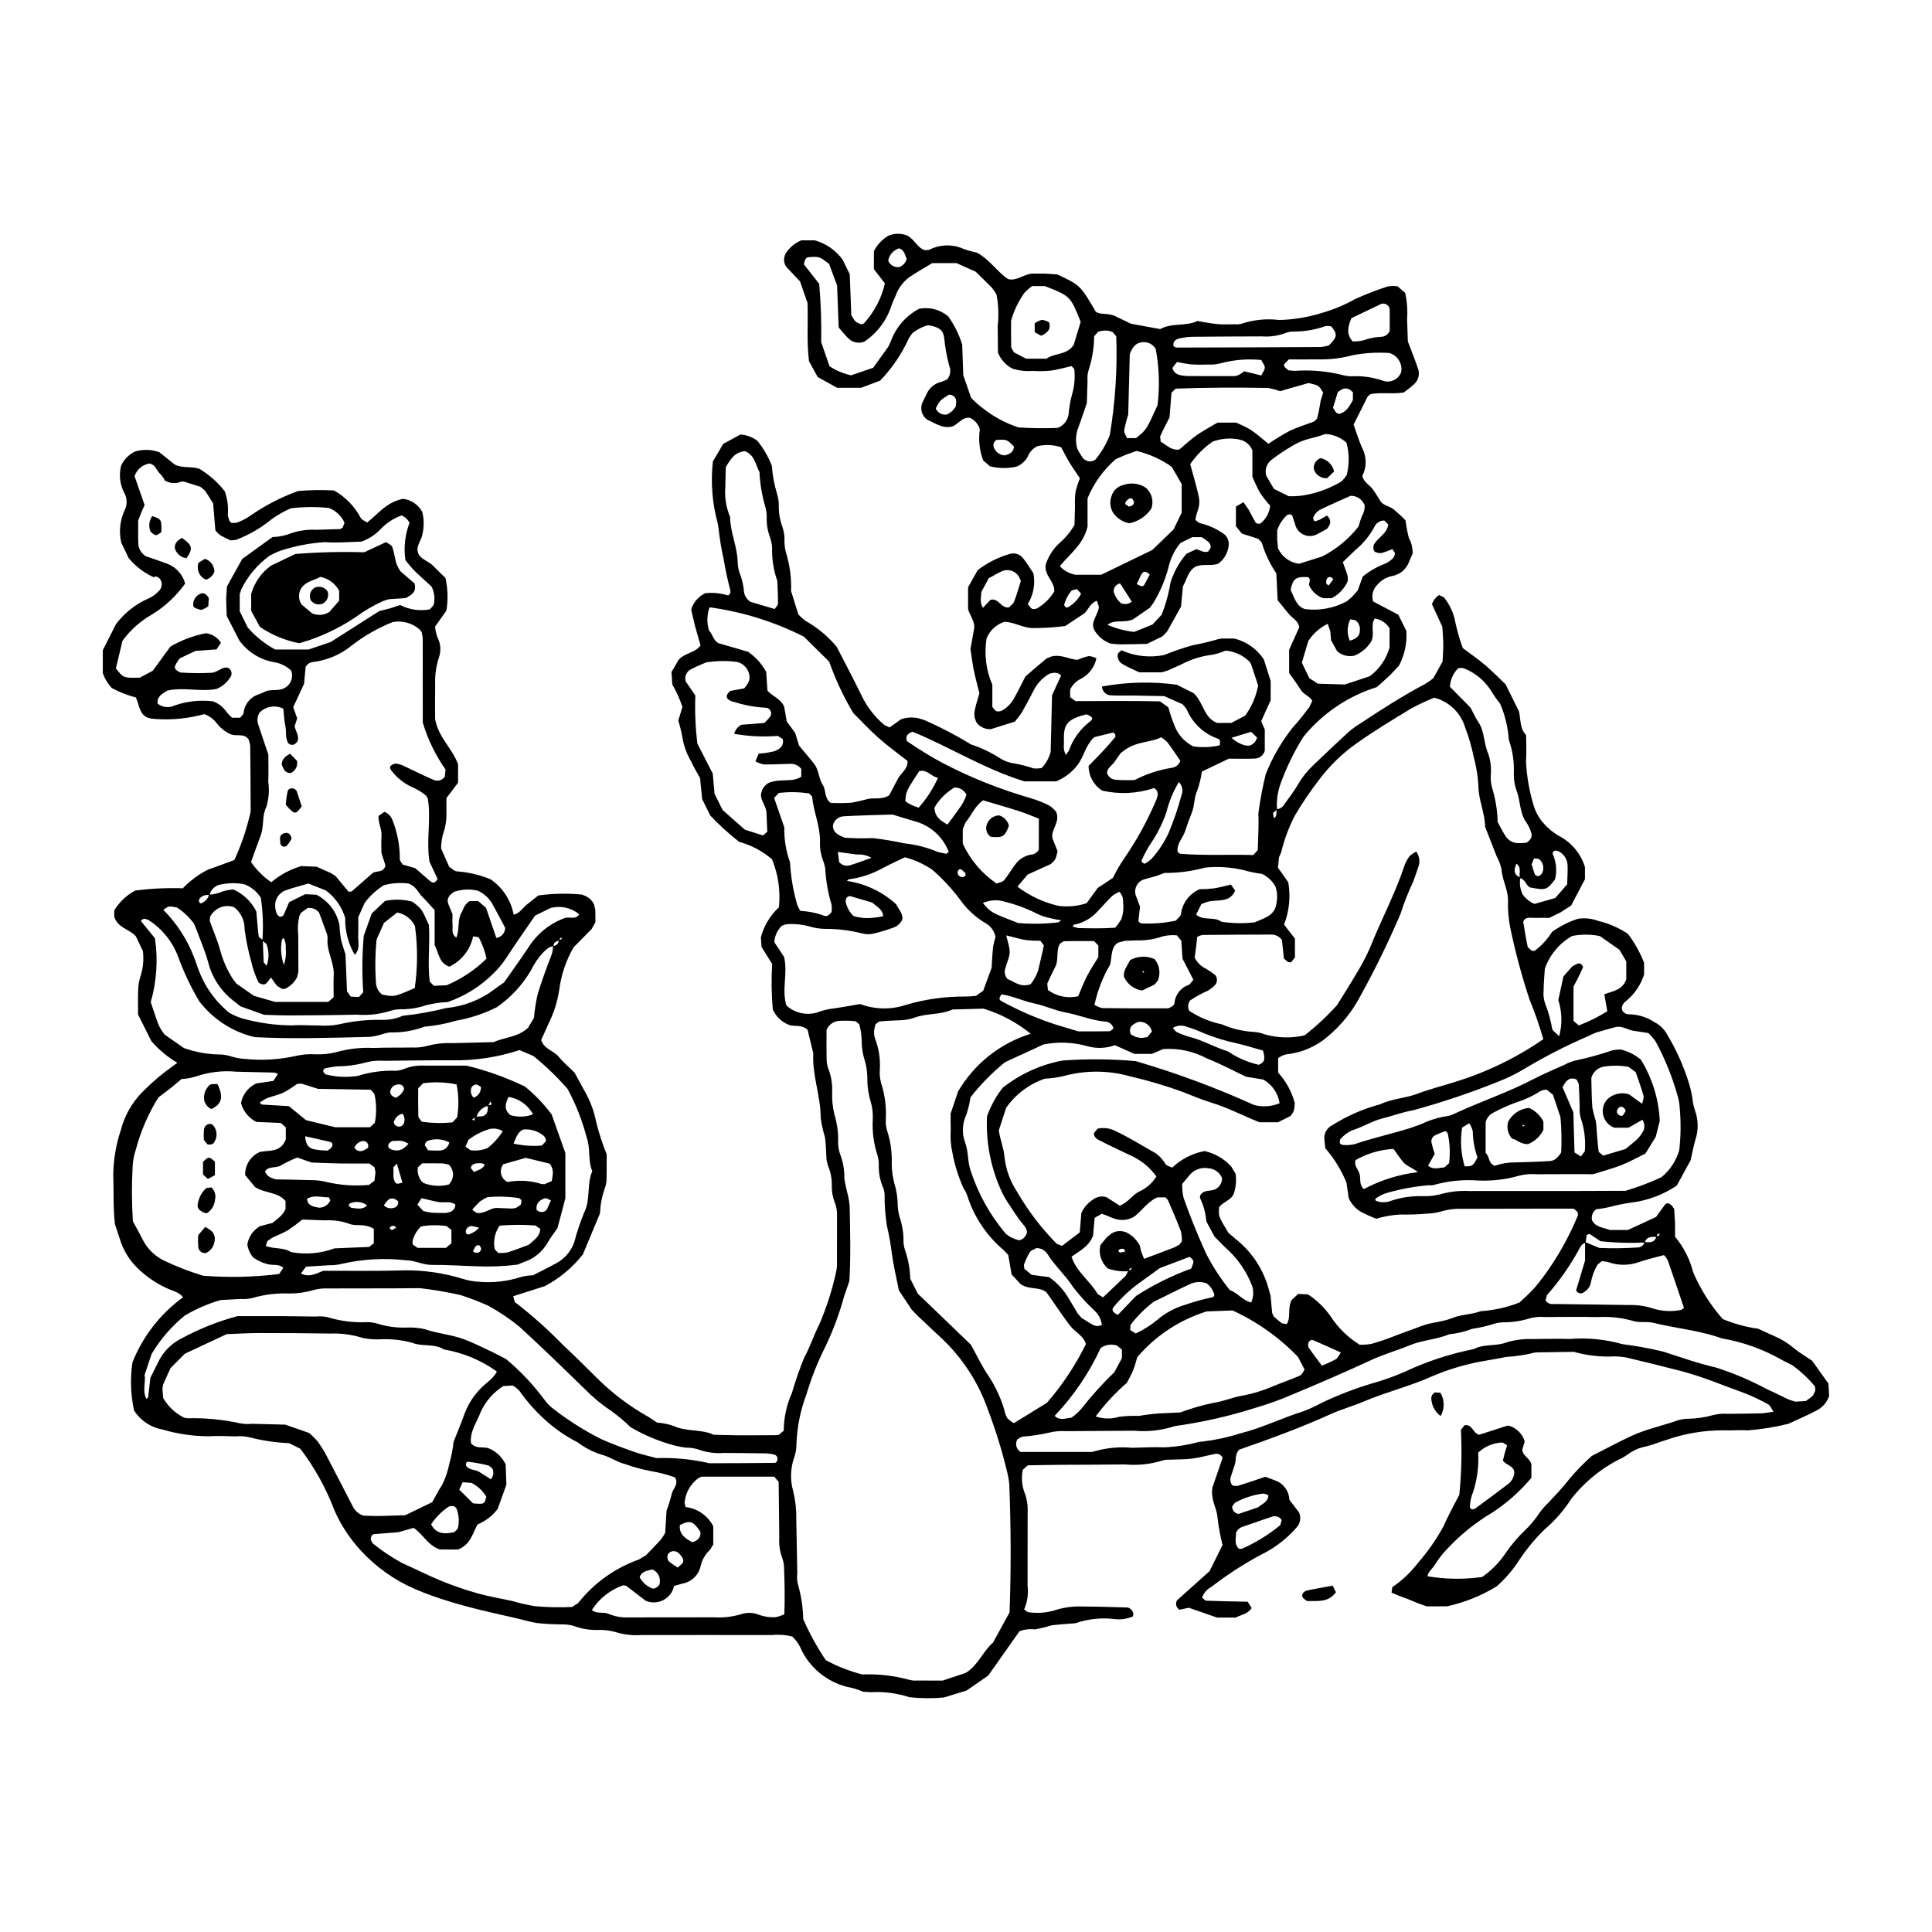 <?xml version="1.0" encoding="UTF-8"?>
<!-- Uploaded to: SVG Repo, www.svgrepo.com, Generator: SVG Repo Mixer Tools -->
<svg fill="#000000" width="800px" height="800px" version="1.1" viewBox="144 144 512 512" xmlns="http://www.w3.org/2000/svg">
 <g>
  <path d="m482.33 358.44c0.785-0.035 1.5-0.457 1.914-1.125 1.328-1.855 2.738-3.68 3.871-5.644 1.035-1.762 2.32-3.367 3.809-4.769 3.137-3.031 6.312-6.027 9.531-8.984 0.98-0.828 2.023-1.582 3.121-2.246 5.582-3.699 11.23-7.305 17.172-10.465 0.723-0.445 1.418-0.93 2.086-1.457l2.461-4.434c0.07-1.59 0.203-3.094 0.191-4.598s-0.156-3.008-0.246-4.606l-2.75-5.973-0.004-0.004c0.336-1 0.996-1.859 1.875-2.441l1.289 0.605 0.004-0.004c1.586 1.973 2.644 4.316 3.07 6.809 0.492 2.254 1.133 4.469 1.926 6.637 1.965 1.484 4.082 2.941 6.023 4.59 1.953 1.66 3.727 3.512 5.328 5.031l3.543 7.168c0.496 2.172 0.195 4.555 1.891 6.277 0 2.504 0.148 4.777-0.031 7.027v-0.004c0.207 4 0.902 7.961 2.074 11.789 0.367 1.168 0.902 2.277 1.59 3.289 1.367 1.938 3.152 3.543 5.219 4.703 3.246 1.719 5.672 4.664 6.742 8.18v3.211l-3.664 6.977-2.742 1.773-3.016 1.492c-1.102 0-2.406-0.02-3.707 0.008-1.012 0.02-2.102-0.324-2.977 0.48l-0.25 0.594c0.367 2.223 0.723 4.449 1.191 6.648l1.043 0.973 0.754 0.051c1.848-1.363 3.414-3.066 4.621-5.016 2.102-1.52 4.43-2.699 6.898-3.496 1.809-0.273 3.656-0.078 5.367 0.566 2.812 0.664 5.481 1.828 7.879 3.438 1.77 2.344 3.207 4.922 4.277 7.656v3.094c-0.852 2.738-2.496 5.168-4.719 6.981-0.828 0.648-1.5 1.566-1.039 2.606h-0.004c0.414 0.676 1.18 1.055 1.969 0.969 2.352 0.082 4.637 0.816 6.606 2.117 1.379 0.715 2.516 1.824 3.266 3.188 2.348 3.894 4.234 8.047 5.621 12.379 0.469 1.422 0.828 2.875 1.07 4.352 0.113 1.25 0.379 2.477 0.785 3.66 0.828 2.391 0.859 4.984 0.086 7.391-0.504 1.68-0.812 3.41-1.328 5.629l-3.637 6.66v0.004c-3.527 2.387-7.559 3.922-11.777 4.488-1.805 0.23-3.598 0.574-5.359 1.031-1.391 0.367-2.809 0.621-4.238 0.762-0.922 0.668-1.355 1.82-1.102 2.93 0.934 1.867 2.957 1.879 4.68 2.57h4.836l7.461-3.453 2.344-3.238c0.473-0.609 1.133-0.48 1.91 0.328l0.539 0.797 0.223 3.574c0.039 1.25 0.008 2.504 0.008 3.793h-0.004c2.293 2.715 3.93 5.922 4.789 9.371 1.945 4.531 4.594 8.73 7.852 12.434 3.019 1.258 6.188 2.125 9.43 2.578 1.441 0.66 2.84 1.348 4.273 1.949v0.004c1.902 0.816 3.672 1.91 5.25 3.254 1.371 1.141 2.953 2.047 4.734 3.254l4.332 6.07 0.184 3.262h0.004c-0.531 1.59-1.641 2.922-3.106 3.738-2.504 1.348-5.144 2.453-7.727 3.664v-0.004c-3.539 0.871-7.144 1.453-10.781 1.738-2.082-0.168-4.195 0.09-6.281-0.02-5.211-0.031-10.391 0.836-15.309 2.566-1.742 0.516-3.426 1.246-5.184 1.672v0.004c-1.793 0.312-3.488 1.039-4.949 2.129l-1.301 0.84c-5.371 2.539-10.074 6.305-13.73 10.992-1.941 3.016-4.316 5.731-7.043 8.059-2.738 2.68-5.16 5.66-7.227 8.887-1.562 2.285-3.406 4.371-5.481 6.203-4.066 2.5-8.527 4.293-13.191 5.297h-5.348l-2.199-0.777-2.879-1.188-2.184-0.805-2.051-0.871 0.207-1.465c2.551-1.711 4.809-3.828 6.68-6.266 2.68-3.059 5.012-6.402 6.953-9.977 1.289-3.008 2.93-5.875 4.117-8.227v0.004c0.578-5.727 0.719-11.488 0.426-17.23l0.938-1.176c2.09-0.43 2.098 1.988 3.898 2.504l7.644-2.465c2.129 0.531 3.812 2.152 4.434 4.254l-0.648 2.156c0.031 1.602 1.938 2.211 2.406 3.852v3.629-0.004c-2.973 3.551-6.449 6.644-10.324 9.176-4.434 2.629-8.469 5.875-11.98 9.645-1.238 1.285-2.336 2.695-3.273 4.211-0.59 1.02-1.738 1.738-1.957 3.039l-0.004 0.004c4.793 0.812 9.68 0.879 14.492 0.195 2.457-1.707 4.57-3.859 6.231-6.348 1.441-2.102 3.09-4.055 4.918-5.836 1.496-1.391 2.82-2.957 3.949-4.664 0.73-1.047 1.57-2.016 2.508-2.883 1.898-2.066 3.863-4.062 5.562-6.32 1.828-2.144 3.801-4.16 5.902-6.035 3.5-1.777 6.918-3.621 10.441-5.269 4-1.867 8.391-2.731 12.539-4.227l0.004 0.004c0.758-0.207 1.535-0.324 2.316-0.344 2.352-0.027 4.691-0.363 6.953-1.008 1.27-0.309 2.578-0.41 3.879-0.305 2.879-0.062 5.762-0.043 8.641-0.125 1.02-0.031 2.035-0.262 3.371-0.441-0.582-0.836-0.84-1.633-1.387-1.926l-0.004-0.004c-2.031-1.152-4.144-2.156-6.32-3-5.609-2.016-11.094-4.375-16.895-5.875-4.769-1.234-9.555-2.418-14.359-3.551h-0.004c-1.027-0.184-2.074-0.285-3.121-0.301-3.656 0.188-7.32-0.219-10.844-1.211l-10.188 0.156c-2.519 0.652-5.102 1.051-7.699 1.195-3.305 0.715-6.684 1.082-9.945 1.914-3.285 0.781-6.492 1.844-9.594 3.176-5.922 2.672-12.277 4.203-18.246 6.734-2.856 1.211-5.891 2.043-8.711 3.32-8.008 3.629-16.273 6.641-24.328 9.449-1.109 1.301-0.727 2.648-1.082 3.828l-1.164 3.574c-0.207 0.684 0.168 1.98 0.59 2.066h0.004c0.465 0.137 0.961 0.164 1.438 0.078 2.465-0.773 4.906-1.613 7.195-2.383l2.418 0.914v0.004c2.273 0.73 3.852 2.801 3.957 5.188l2.539 3.344h0.004c0.586 1.277 0.383 2.777-0.523 3.852-1.16 1.363-2.445 2.613-3.844 3.734-1.805 1.469-3.781 2.715-5.879 3.719-4.543 2.449-8.879 5.266-12.965 8.426-1.16 0.602-2.043 1.625-2.477 2.859l0.973 0.805c3.656 0.137 7.316 0.195 11.094 0.277l1.074 1.664c-1.023 1.586-2.707 1.758-4.266 2.539h-4.894l-7.496-2.609-2.481 0.531v0.004c-0.855-0.52-1.145-1.621-0.66-2.492l8.648-7.758 3.426-6.906c-0.605-2.398-1.051-4.836-1.336-7.293-0.145-2.539-1.898-4.731-1.344-7.949l2.703-7.875c-0.336-0.734-1.113-1.16-1.914-1.051-2.035 0.395-4.031 0.996-6.086 1.254-2.07 0.262-4.18 0.203-6.273 0.301-0.523-0.027-1.047 0.035-1.551 0.184-3.25 1.016-6.672 1.383-10.062 1.07-5.762 0.086-11.523 0.062-17.285 0.102-2.879 0.023-5.758 0.09-8.465 0.137l-1.309 1.168c-0.422 1.973-0.281 4.027 0.402 5.926 0.652 1.641 0.949 3.398 0.875 5.16 0.008 6.539 0 13.078-0.027 19.621 0.277 2.148-0.039 4.328-0.906 6.309l0.945 0.707c2.328 0.375 4.715 0.234 6.984-0.418 2.481-0.828 5.098-1.184 7.711-1.059 3.922 0 7.844 0.152 11.766 0.258 0.742 0.172 1.324 0.75 1.496 1.492 0.062 0.305 0.02 0.621-0.125 0.898-1.625 0.691-3.406 0.914-5.148 0.645-3.383-0.371-6.805 0.016-10.02 1.137-2.086 0.172-4.18 0.297-6.258 0.527v0.004c-1.484 0.469-3 0.84-4.535 1.105-1.371-0.18-2.766-0.004-4.055 0.504l-8.277 11.73-5.75 3.981-5.988 1.828c-3.07 0.289-6.164 0.258-9.227-0.094-3.234-1.051-6.633-1.492-10.027-1.305l-2.176-0.121c-1.008-0.445-2.051-0.797-3.125-1.051-5.66-1.066-10.508-4.695-13.117-9.832-0.555-1.418-1.414-2.699-2.519-3.75-1.766-0.449-3.598-0.582-5.414-0.391-11.523-0.027-23.047-0.008-34.574 0h0.004c-2.348 0.16-4.707-0.117-6.953-0.824-1.512-0.414-3.078-0.59-4.644-0.523-2.09 0.051-4.172-0.289-6.137-1.004-0.988-0.324-2.023-0.484-3.066-0.473-2.356 0.004-4.707-0.121-7.047-0.379-2.023-0.355-4.016-0.973-6.047-1.426-5.824-1.305-11.664-2.602-17.352-4.391-2.981-0.887-5.91-1.949-8.766-3.18-5.461-2.363-10.363-5.852-14.383-10.238-2.934-3.172-5.309-6.82-7.023-10.781-2.195-5.785-5.211-11.219-8.961-16.141l-2.965-1.488c-3.481-0.148-6.938-0.656-10.312-1.508-1.27-0.328-2.586-0.426-3.891-0.293-2.356-0.051-4.723-0.188-7.07-0.031-4.176-0.008-8.332-0.613-12.34-1.801-3.082-0.555-5.797-2.367-7.484-5.008-0.922-4.191-1.07-8.516-0.441-12.762 2.746-6.91 7.398-12.895 13.414-17.262-1.105-1.465-2.934-1.723-4.457-2.473-2.809-1.316-5.379-3.094-7.602-5.258-2.191-2.133-3.809-4.785-4.695-7.715l-1.285-3.902c-0.52-4.176-0.301-8.707-0.457-13.227v0.004c0.062-4.023 0.75-8.008 2.035-11.816 0.961-3.707 2.863-7.098 5.527-9.852 1.445-1.449 2.949-2.859 4.523-4.18 1.562-1.309 3.25-2.484 4.906-3.727-2.602-1.523-4.934-3.469-6.898-5.754l-3.516-7.019c0-2.141-0.074-4.402 0.027-6.66l0.004 0.004c0.035-1.25 0.262-2.488 0.664-3.672 0.656-2.106 0.855-4.324 0.582-6.512l-1.875-3.93c-1.848-1.973-4.711-2.141-5.719-5.141v-1.715 0.004c1.355-2.203 3.266-4.012 5.543-5.242 4.188-0.547 8.41-0.75 12.629-0.605 1.926-2.004 4.176-3.676 6.652-4.938 2.434-0.848 4.844-1.758 7.008-2.551v0.004c1.723-3.734 3.074-7.629 4.031-11.629 0.242-0.719 0.34-1.48 0.285-2.234-0.012-5.531-0.051-11.062-0.117-16.594l-0.371-1.441c-1.211-1.875-3.426-0.734-4.938-1.496v0.004c-1.418-0.68-2.656-1.68-3.617-2.922-0.828-1.082-1.949-1.902-3.234-2.359-4.211 1.164-8.594 1.598-12.953 1.289-2.75-0.102-3.812-1.078-4.613-4.152l-0.559-1.543c-2.238-0.586-4.402-1.438-6.438-2.535-1.027-1.137-1.824-2.465-2.34-3.91v-6.09l3.488-6.894c2.266-3.012 5.281-5.383 8.742-6.879 0.934-0.422 1.773-1.023 2.469-1.773 1.008-0.805 1.215-2.25 0.48-3.309-0.797-1-2.008-0.664-1.434-0.359-2.668-1.172-5.027-2.949-6.891-5.191l-1.957-4.082 0.004 0.004c-0.691-2.941-0.355-6.027 0.949-8.754 0.672-1.398 0.621-3.039-0.129-4.394-1.191-2.238-1.496-4.84-0.863-7.289 0.777-1.676 2.125-3.016 3.805-3.785 2.074-0.574 4.273-0.5 6.305 0.223l4.051 3.25c1.902 1.031 4.109 0.457 6.492 1.113h-0.004c2.633 1.555 4.945 3.59 6.816 6.008 0.73 2.047 1 4.231 0.797 6.394l0.426 1.414 0.441 0.527h-0.004c0.512 0.082 1.035 0.07 1.543-0.031 1.227-0.426 2.387-1.02 3.449-1.758 3.953-2.754 8.246-4.981 12.77-6.625 3.172-0.277 6.359-0.324 9.539-0.141 2.996 1.688 5.445 4.199 7.055 7.238 0.27 0.543 1.102 0.832 1.703 1.258 2.961-2.309 5.113-5.398 9.535-6.285 2.133 0.27 4.012 1.531 5.066 3.406 0.5 1.941 0.527 3.977 0.07 5.93-0.242 1.715-1.801 3.137-1.164 5.039 0.77 1.773 2.84 2.129 4.055 3.426 1.039 1.109 2.164 2.148 3.199 3.164 0.641 2.844 0.727 5.789 0.254 8.664l-3.023 4.277c0.113 0.965 0.332 1.91 0.652 2.828 0.844 1.582 1.004 3.441 0.441 5.144-0.797 2.391-1.148 4.906-1.047 7.426-0.059 3.266-0.016 6.535-0.016 9.035 0.859 4.894 4.434 7.602 6.086 11.992v4.906l-3.082 4.066c0 1.234-0.008 2.488 0 3.742 0.062 2.012-0.258 4.019-0.938 5.914-0.309 1.215-0.469 2.461-0.477 3.715l2.141 4.859c0.727 0.445 1.363 1.156 2.039 1.199h0.004c3.066 0.219 6.074 0.926 8.918 2.094 3.211 2.188 5.418 5.566 6.133 9.391 1.707-0.422 2.406-1.883 3.59-2.773l2.934-2.328c3.848-0.527 7.746-0.609 11.613-0.234l0.992 0.43c0.93 0.445 1.684 1.191 2.144 2.117l0.359 1.453c0.051 1.25 0.016 2.5 0.016 3.359l-0.957 1.715c-1.59 1.668-3.231 3.289-4.812 4.891v-0.004c-2.027 3.516-3.328 7.398-3.828 11.426-0.465 2.981-1.375 5.871-2.707 8.578l-2.062 4.574c0.789 2.43 3.246 2.793 4.555 4.348 1.309 1.555 2.887 2.906 4.297 4.301l2.586 4.742 0.004 0.004c1.523 2.613 2.59 5.469 3.16 8.441 0.727 2.871 1.645 5.691 2.746 8.441 0 1.684 0.047 3.945-0.023 6.203 0.039 1.004-0.133 2.004-0.504 2.938-0.727 2.102-1.141 4.297-1.23 6.519l-4.527 10.867c-2.731 3.469-6.148 6.336-10.047 8.406l-8.418 2.695 0.395 1.527h0.004c4.484 3.438 8.711 7.199 12.652 11.254 3.004 2.805 5.926 5.691 8.832 8.59 4.176 4.207 8.922 7.805 14.098 10.691l2.152 1.422c1.477 0.102 2.934 0.398 4.332 0.875 3.387 1.613 7.297 0.773 10.645 2.344 2.094 0.051 4.188 0.129 6.281 0.141 3.402 0.016 6.809-0.008 10.211-0.023l0.777-0.102 1.309-1.094h0.004c0.02-3.481 0.77-6.918 2.199-10.09 0.906-3.137 1.977-6.219 3.203-9.238 1.586-2.863 2.562-6.031 4.062-8.945 1.883-4.387 3.348-8.945 4.371-13.609 0.227-0.98 0.312-1.988 0.262-2.992 0.027-4.023 0.012-8.047 0.016-12.074 0.055-1.262-0.168-2.523-0.656-3.688-0.531-1.418-0.777-2.93-0.723-4.441 0.023-1.77-0.324-3.527-1.02-5.152l-0.367-1.453c-0.152-2.008-0.137-4.031-0.418-6.019h0.004c-0.5-1.676-0.883-3.383-1.145-5.109 0.035-5.809-2.293-11.344-1.961-17.16l-1.504-6.246c-1.52-1.457-3.238-0.84-4.742-1.25l-0.004-0.004c-2-0.711-3.617-2.207-4.481-4.144-0.359-4.016-0.418-8.055-0.176-12.078l-2.82-4.535-0.164-2.519c0.805-3.055 2.465-5.82 4.789-7.965 0.441-4.328-0.191-8.703-1.84-12.73-2.527-2.16-5.5-3.734-8.703-4.609-2.727-2.125-5.289-4.457-7.66-6.973l-2.156-4.371-0.543-5.543c-0.781-1.438-1.715-2.957-2.449-4.559-1.02-1.746-1.738-3.648-2.129-5.629-0.285-1.715-0.684-3.41-1.195-5.074l1.102-3.59v-0.004c-0.691-2.062-1.59-4.051-2.68-5.938l-0.23-3.293 1.895-3.266c1.613-1.84 4.406-1.832 5.816-3.816l-1.434-4.996-1.059-4.5c0.574-1.918 1.945-3.496 3.762-4.34 2.023-0.227 4.07-0.02 6.008 0.605 0.5-0.266 0.75-0.84 0.605-1.387-0.699-2.664-1.289-5.328-1.727-8.062v0.004c-0.613-2.684-1.066-5.398-1.367-8.133l-0.227-1.488h0.004c-1.48-5.356-1.918-10.945-1.297-16.465l2.734-4.637 4.551-2.488-0.004 0.004c1.637 0.094 3.207 0.672 4.512 1.664 1.613 1.992 2.902 4.227 3.828 6.617 0.176 2.481 0.625 4.934 1.344 7.312 0.391 1.191 0.559 2.445 0.496 3.699 0.016 1.762 0.336 3.508 0.953 5.16 0.324 0.949 0.512 1.938 0.555 2.938-0.059 1.254 0.059 2.512 0.348 3.734 1.055 3.344 1.527 6.844 1.398 10.348l1.93 6.188c0.594 0.668 1.262 1.262 1.996 1.773 3.117 1.762 5.887 4.074 8.176 6.828 1.996 3.898 4.375 8.363 6.582 12.91 1.434 3 3.492 5.656 6.035 7.797l1.379 0.656 3.062-2.176c1.504-0.516 3.117-0.598 4.664-0.242l1.5 0.465h-0.004c4.277 1.867 8.418 4.027 12.395 6.465 2.699 0.879 5.273 2.106 7.66 3.648 1.094 0.711 2.332 1.172 3.625 1.348 1.793 0.309 3.559 0.758 5.281 1.344 0.703 0.055 1.41 0.027 2.109-0.078 1.152-1.203 1.98-2.68 2.402-4.289l0.371-15.004 2.391-5.238c-0.887-1.008-1.914-0.746-2.961-0.539v-0.004c-1.801 0.992-3.269 2.496-4.215 4.32-1.031 2.027-2.098 4.047-3.234 6.019-0.559 0.844-1.172 1.648-1.836 2.414l-6.383 2.008c-1.441 0.07-2.832-0.559-3.727-1.695-0.629-1.113-0.789-2.43-0.438-3.66 0.293-1.465 0.797-2.891 1.156-4.141-0.535-2.168-1.074-4.102-1.477-6.062-0.352-1.715-0.551-3.445-0.895-5.695l0.957-5.332c0.301-1.879-0.984-3.332-1.59-5.168v-5.844l2.547-4.551-0.004-0.004c2.519-1.926 5.371-3.371 8.41-4.262 1.285-0.43 2.699-0.027 3.562 1.016 1.113 1.371 2.004 2.906 2.789 4.074 0.566 2.816 0.031 5.746-1.496 8.176 0.578 0.629 0.844 1.168 1.238 1.277 0.504 0.094 1.027-0.004 1.469-0.273 1.758-1.082 3.238-2.57 4.309-4.336 0.285-2.613-2.781-4.25-2.238-7.176 0.684-2.106 1.883-4.008 3.488-5.531 1.645-1.398 3.043-3.07 4.129-4.938l0.125-4.957h0.004c-0.051-1.254-0.008-2.512 0.125-3.758 0.305-1.242 0.695-2.457 1.176-3.641-0.969-1.469-1.98-2.91-2.887-4.406-0.773-1.281-1.43-2.633-2.062-3.816-2.031-0.684-4.215-0.789-6.301-0.301-1.188 0.566-2.109 1.566-2.578 2.797-0.652 1.191-1.695 2.117-2.953 2.621-2.32 0.527-4.734 0.5-7.047-0.078l-1.797-1.559c-0.992-2.617-1.297-5.445-0.891-8.219-0.363-1.371-1.336-2.504-2.637-3.074-2.109-0.27-3.039 1.734-4.727 2.305-2.566 0.621-4.484-0.91-6.543-1.789h0.004c-1.543-1.059-2.062-3.102-1.211-4.769l1.004-2.047c0.727-1.68 2.234-2.898 4.031-3.258l1.43-0.625c0.824-0.984 1.039-2.344 0.562-3.535-0.66-2.418-1.109-4.887-1.352-7.379-0.246-2.172-1.41-3.023-4.316-3.445-1.496 0.41-2.891 1.121-4.098 2.09l-0.887 1.219c-1.879 4.215-4.484 8.07-7.691 11.387l-5.019 1.887h-6.367l-5.156-2.852-2.293-4.18c-0.648-5.043-0.234-10.082-0.398-15.441l-1.98-5.711-3.711-3.93h0.004c-0.766-1.211-0.695-2.773 0.18-3.906 0.98-1.359 2.32-2.418 3.871-3.055h3.574c2.926 0.832 5.492 2.602 7.312 5.039l1.941 3.941 0.41 10.84c1.059 1.812 1.059 1.812 2.637 2.441l0.707-0.246-0.004-0.004c2.738-2.992 4.656-6.641 5.566-10.59l-2.914-3.797v-4.734c0.852-1.734 2.207-3.176 3.887-4.133 1.438-0.59 3.039-0.652 4.523-0.18 2.144 0.738 2.773 3.078 4.844 3.957 0.469 0.09 0.949 0.078 1.41-0.027 2.832-1.449 6.164-1.539 9.07-0.246 1.172 0.418 2.371 0.758 3.59 1.02 3.383 1.84 5.316 5.039 8.223 6.988 2.117 0.539 3.574-0.918 6.07-1.445 0.824 0 2.394-0.027 3.961 0.008l3.004 0.203c6.078 2.84 6.078 2.84 10.219 9.871 1.133 0.844 2.543 0.32 4.734 0.992l4.57 2.199 7.973 1.461c-0.758 0-0.434 0.102-0.242-0.016 3.047-1.762 6.762-0.664 9.898-2.164 1.758 0.281 3.535 0.66 5.332 0.824 1.559 0.141 3.141 0.047 4.711 0.039v-0.004c0.52 0.059 1.047 0.02 1.555-0.113 3.234-1.082 6.672-1.43 10.062-1.016 3.906-0.094 7.785-0.742 11.512-1.926 2.992-0.867 5.871-2.078 8.586-3.602 2.832-1.289 5.738-2.41 8.699-3.363 0.848-0.145 1.715-0.156 2.566-0.039l2.035 1.758c0.504 2.277 0.672 4.613 0.496 6.938l0.211 5.918c0.934 2.473 1.879 4.809 2.684 7.184h0.004c0.539 1.473 0.121 3.129-1.059 4.168-0.914 0.871-1.977 1.594-2.703 2.172-3.231 0.516-6.133-0.129-8.82 0.457l-0.734 0.574-3.75 7.481c0.777 2.141 1.395 4.316 2.356 6.348 1.129 2.293 1.117 4.981-0.039 7.262 0.312 1.637 1.898 2.344 2.785 3.555 0.746 1.02 1.375 2.121 2.144 3.324 0.746 0.906 2.148 1.109 3.172 1.832 1.18 0.945 2.297 1.969 3.336 3.062 0.203 1.527 0.484 3.047 0.855 4.543 0.699 1.301 1.059 2.758 1.035 4.234l-0.918 2.144c-0.695 1.988-2.406 3.449-4.477 3.82-1.539 0.301-2.93 1.109-3.941 2.305-1.176 1.148-1.617 2.856-1.145 4.43l6.695 3.547 2.125 4.273-0.004 0.004c0.219 3.184-0.457 6.363-1.945 9.188-0.898 0.949-1.738 1.914-2.664 2.797-1.109 1.062-2.285 2.059-3.246 2.918l0.004-0.004c-7.621 2.379-14.375 6.949-19.418 13.141-2.5 3.984-4.562 8.23-6.144 12.66-0.738 2.133-1.031 4.394-0.852 6.644l-1.059 0.891 0.195 1.293c0.109 0.184 0.578-0.203 0.66-0.824zm-190.07 34.871c-0.98 0.043-1.547 0.504-1.594 1.473-1.164 0.023-1.824 0.828-2.594 1.496v0.004c-1.398 1.477-2.559 3.164-3.438 5-2.258 3.816-5.312 7.098-8.953 9.625-3.406 1.715-7.043 2.922-10.797 3.582-2.738 0.82-5.555 1.355-8.402 1.59-2.93 1.109-6.055 1.621-9.184 1.512-0.77 0.117-1.527 0.305-2.266 0.555-0.984 0.312-2 0.523-3.027 0.633-10.453 0.258-20.91 0.586-30.551 0.066-5.836-1.383-11.012-4.742-14.656-9.504-2.184-3.684-4.031-7.559-5.512-11.578-1.477-4.121-4.281-7.629-7.977-9.977l-0.719-0.25c-0.492-0.137-1.016 0.09-1.254 0.543l3.715 4.551 0.004-0.004c0.855 5.656 0.48 11.434-1.105 16.93 0.637 1.875 1.289 4.031 2.109 6.129 0.434 0.875 0.953 1.703 1.551 2.477l5.152 3.586c3.211 1.145 6.594 1.719 10.004 1.703 1.027 0.117 2.039 0.336 3.023 0.66 1 0.281 2.027 0.449 3.066 0.504 4.676 0.484 9.398 0.188 13.977-0.879 1.535-0.32 3.106-0.434 4.672-0.34 1.824 0.078 3.652-0.098 5.43-0.523 3.266-0.934 6.66-1.324 10.051-1.156 3.394-0.137 6.801-0.051 10.199-0.121h-0.004c1.301 0.07 2.606-0.059 3.867-0.383 2.269-0.617 4.621-0.879 6.969-0.77 3.656-0.109 7.316-0.184 10.738-0.27 3.062-1.328 6.434-1.27 9.168-3.781l1.578-2.652 0.004 0.004c0.18-2.086 0.504-4.156 0.965-6.199 0.992-3.363 2.238-6.656 3.481-9.945v-0.004c0.406-0.914 0.617-1.902 0.613-2.906 0.84-0.008 1.52-0.672 1.551-1.512l0.637-0.266 0.16-0.441c-0.402-0.02-0.617 0.262-0.652 0.84zm290.79 78.484c-1.328-0.039-2.699-0.168-3.156 1.492h-0.004c-3.918 0.191-7.844 0.074-11.742-0.352l-2.945-1.957-0.711 0.312-0.293 2.016v-0.004c-0.723 0.25-1.301 0.801-1.586 1.512-2.398 4.445-5.297 8.605-8.641 12.395l-0.395 1.367c0.367 0.668 1.09 1.059 1.852 0.996 6.766 0.082 13.531 0.16 20.297 0.277 2.078-0.066 4.148 0.223 6.129 0.855 2.473 0.801 5.109 0.953 7.66 0.441l0.75-0.535c-1.41-4.188-2.832-8.422-4.293-12.648v0.004c-0.273-0.496-0.609-0.949-1-1.355-2.133 0.586-4.391 1.086-6.551 1.832-2.703 0.988-5.668 0.98-8.363-0.016l-1.52-0.234-1.152 0.922v-0.004c-0.902 1.512-1.516 3.172-1.812 4.906-0.238 1.004-0.871 1.863-1.762 2.387-0.316 0.285-0.75 0.402-1.168 0.32-0.422-0.082-0.777-0.355-0.961-0.742l2.375-7.934v-4.902l3.809 1.582v-0.004c3.461 0.141 6.93 0.09 10.387-0.148 0.758-0.09 1.375-0.652 1.535-1.398 0.445 0.008 0.891 0.039 1.336 0.02 0.902 0.039 1.688-0.621 1.797-1.523l0.723-0.219 0.168-0.504c-0.488-0.098-0.742 0.184-0.766 0.844zm-312.93-31.848 1.539-0.113c0.77-0.074 1.402-0.648 1.547-1.41 0.055-0.488 0.074-0.98 0.051-1.473 0.488-0.172 1.547 0.008 0.668-1.008l-0.547 1.121h0.004c-1.527 0.332-2.738 1.496-3.125 3.008l-1.133 0.535 0.441 0.41zm-70.715-58.859c1.285-0.062 2.547-0.367 3.719-0.898 0.887-0.246 1.797-0.406 2.715-0.477 2.644 1.18 4.797 3.238 6.09 5.832 0.203 2.293 0.363 4.512 0.652 6.715l1.086 0.895c0.062 1.957 0.094 3.914 0.215 5.867l0.773 0.914h0.004c0.68-1.871 0.66-3.926-0.047-5.785l-1.082-0.883c0.293-3.789 0.152-7.598-0.414-11.355-1.031-1.637-2.562-2.894-4.367-3.586-2.016-0.379-4.082-0.363-6.09 0.047-1.543 0.184-2.801 1.324-3.133 2.84-0.969-0.168-1.957 0.16-2.633 0.879l-0.184 0.66c0.133 0.613 0.504 0.789 0.953 0.488v-0.004c0.859-0.438 1.492-1.219 1.742-2.148zm347.36-4.394c-0.301-1.242 0.582-2.75-0.891-3.809-0.699 1.562-0.824 2.894 1.035 3.684-0.277 1.52-0.062 3.09 0.613 4.481 0.797 1.102 1.883 1.965 3.141 2.492l5.496-1.562 3.156-3.629c0.043-1.789 0.188-3.535 0.102-5.273h-0.004c-0.148-1.551-1.113-2.906-2.531-3.559l-0.758-0.117c-0.566 0.203-0.789 0.625-0.566 1.078 0.891 2.07 1.086 4.371 0.551 6.562-2.269 2.887-2.383 2.922-6.606 2.141-1.176-0.555-1.273-2.219-2.742-2.488zm-103.61 104.18c-1.887 0.156-3.789-0.09-5.578-0.719-1.758-1.543-2.512-3.938-1.957-6.207l1.73-2.09 1.195-0.957v-0.004c1.34-0.852 3.051-0.871 4.414-0.051 1.324 0.77 2.406 1.902 3.113 3.262l0.324 1.477 0.789 2.031 8.082-3.062 1.305-0.738 0.637-0.852-0.004-0.008c0.043-0.898-0.047-1.797-0.262-2.672-1.051-2.801-2.277-5.543-3.453-8.301l-0.617-0.672h-2.172c-2.922 1.309-4.473 4.191-6.543 5.344-3.438 1.613-5.656-0.191-8.168-0.996l-1.898 1.074-0.422 4.766c-1.211 2.977-3.668 4.059-5.707 5.535 1.281 4 4.914 6.426 6.934 9.898l1.41 0.883c1.992-1.891 4.043-3.801 6.047-5.762l0.656-1.32 0.684-0.258 0.227-0.422c-0.438-0.062-0.691 0.211-0.766 0.82zm52.055-32.594-0.23-2.227c-0.203-1.566 0.602-3.094 2.008-3.809 3.945-2.512 8.258-4.398 12.781-5.59 3.062-1.496 6.555-1.559 9.73-2.758 3.144-1.188 6.434-2.031 9.652-3.035 8.5-2.555 16.543-6.426 23.848-11.469-1.039-3.59-2.269-7.125-3.684-10.586-2.043-6.188-3.734-12.484-5.066-18.859-0.5-2.461-0.703-4.973-0.605-7.484-0.051-2.832-1.551-5.301-1.73-8.086-0.262-1.227-0.703-2.406-1.309-3.508l-3.031-7.742c-0.059-3.789-1.84-7.316-1.789-11.125v-0.004c-0.168-2.492-0.578-4.965-1.227-7.379-0.555-2.707-1.332-5.363-2.316-7.945-1.18-3.844-4.285-6.797-8.184-7.777-2.09 0.848-4.133 1.809-6.117 2.883-4.856 2.938-9.719 5.891-14.344 9.148-3.789 2.668-7.141 5.906-9.934 9.602-2.328 3.012-4.469 6.16-6.414 9.43-1.645 3.121-2.887 6.434-3.707 9.863l-0.594 1.391-0.273 2.731 2.719 3.848h0.004c0.664 3.773 0.277 7.656-1.117 11.227l2.887 3.707v5.008l-1.031 1.293-0.777-0.059-1.113-0.945-0.523-4.918c-0.672-0.941-1.773-1.48-2.934-1.438-6.019 0.012-12.043 0.043-18.062 0.102-0.5 0.086-0.988 0.254-1.438 0.492l-0.328 2.871-0.359 2.641c0.625 1.262 1.648 2.285 2.91 2.906 0.891 0.508 1.738 1.078 2.539 1.711 0.652 0.812 0.602 1.984-0.121 2.734-0.551 0.535-1.16 1.008-1.812 1.41-1.637 0.715-3.211 1.578-4.695 2.57-0.66 0.801-0.742 1.934-0.203 2.82 2.609 1.699 5.512 2.894 8.559 3.527 2.633 1.152 5.453 1.832 8.32 2.008 1.039 0.043 2.059 0.262 3.023 0.645 3.453 0.992 7.106 1.086 10.605 0.277 3.09-2.41 5.965-5.086 8.59-7.996 1.898-3.078 3.426-5.414 4.812-7.828 1.488-2.356 2.801-4.82 3.93-7.367 2.871-7.254 6.602-14.18 9.07-21.59h-0.004c0.316-0.965 0.789-1.871 1.398-2.684 0.531-0.5 1.141-0.914 1.805-1.223 0.922 1.293 1.074 2.984 0.402 4.422-0.336 1.211-0.844 2.367-1.227 3.562-1.297 2.731-2.406 5.547-3.324 8.43-3.168 7.438-6.719 14.711-10.633 21.781-2.121 4.086-5.023 7.715-8.543 10.684-3.144 2.754-7.074 4.453-11.238 4.859-0.734 0.203-1.426 0.531-2.043 0.977v3.84c2.106 2.305 3.617 5.09 4.41 8.109-0.031 0.676-0.113 1.352-0.25 2.016-0.227 0.5-0.52 0.969-0.879 1.391l-3.332 1.648h-4.906c-4.231-1.688-8.363-3.867-12.859-5.238-2.477-0.758-4.871-1.773-7.281-2.727l0.004-0.004c-4.625-1.691-9.348-3.094-14.145-4.203-5.797-1.633-11.934-1.648-17.738-0.039-1.602 0.363-3.231 0.582-4.871 0.664-4.137 1.426-7.719 4.125-10.234 7.707l-1.949 5.992c0.398 2.621 1.309 4.707 1.5 7.004v-0.004c0.348 3.269 1.469 6.41 3.277 9.156 2.922 5.078 6.484 9.766 10.605 13.938l1.387 0.504 4.68-3.559 0.426-5.129v-0.004c0.699-1.535 1.844-2.828 3.289-3.699 0.98-0.676 2.215-0.863 3.352-0.516l3.527 2.254c2.09-0.746 3.195-2.656 5.004-3.66 1.953-0.84 3.598-2.258 4.715-4.066-1.629-2.281-3.809-4.117-6.332-5.34-2.356-1.09-4.688-2.227-7.023-3.352l-2.078-1.07c-0.73-0.375-1.309-1.215-1.059-1.812l0.934-1.109c1.539-0.328 3.144-0.133 4.562 0.559 3.766 1.758 7.254 3.981 10.863 5.996h-0.004c1.035 0.754 1.898 1.715 2.539 2.82 0.383 0.504 1.227 0.684 1.785 0.969h-0.004c2.379-2.262 5.359-3.793 8.586-4.398 2.707 0.602 5.164 2.019 7.043 4.062l1.176 1.938c0.258 1.773 0.098 3.582-0.469 5.281-0.695 1.723-2.762 2.152-3.879 3.531-0.203 2.402-0.25 2.418 2.449 6.852l1.785 1.535v0.004c4.453 3.457 7.621 8.309 8.996 13.777l0.387 1.309 0.418 4.606 0.418 0.922-0.004 0.004c0.691 0.645 1.414 1.254 2.168 1.824l1.293 0.211c1.184-1.848 0.09-4.031 1.305-6.387l1.715-1.613 2.598 0.125h-0.004c2.363 1.531 4.402 3.512 6.004 5.828 1.992 3.035 4.617 5.598 7.699 7.512 1.035 0.031 2.066-0.043 3.086-0.219 2-0.559 3.965-1.219 5.894-1.984 2.418-0.953 4.887-1.777 7.285-2.719 2.699-1.059 5.598-1.055 8.293-2.156 2.336-0.953 5.098-0.902 7.547-1.812v-0.004c3.516-0.227 6.973-1 10.25-2.293 1.043-0.992 2.398-2.168 3.613-3.469 1.039-1.117 1.93-2.363 2.867-3.562 3.598-4.91 6.594-10.234 8.922-15.859 0.32-0.699-0.074-1.434-1.109-1.98h-8.336l-21.219 0.043v0.004c-1.828-0.082-3.66 0.148-5.414 0.672-1.25 0.367-2.543 0.566-3.844 0.594-2.348 0.211-4.703 0.293-7.062 0.238-2.172 0.117-4.32 0.496-6.402 1.125-1.371-0.535-2.715-1.145-4.019-1.824-1.422-0.852-2.551-2.117-3.234-3.625l-0.621-4.16c-1.363-3.312-3.258-6.383-5.602-9.094zm-123.48-32.82c-0.41-0.301-0.785-0.805-1.211-0.848h0.004c-1.293-0.125-2.59-0.152-3.887-0.082-1.582-0.008-3.008 0.957-3.59 2.426 0 2.543-0.047 5.051 0.023 7.559-0.023 1.004 0.156 2.004 0.531 2.934 0.703 1.887 1.02 3.894 0.93 5.906-0.074 2 0.121 4 0.582 5.949 0.664 2.152 1.008 4.394 1.02 6.648-0.105 1.25 0.043 2.512 0.434 3.703 0.828 2.109 1.234 4.356 1.199 6.621 0.133 1.234 0.504 2.445 0.742 3.668v0.004c0.328 1.199 0.551 2.43 0.664 3.672 0.125 6.777 0.312 13.559-0.078 19.871l-1.379 4.004c-1.258 4.606-2.93 9.094-4.992 13.402-2.035 4.039-3.707 8.25-4.996 12.586-1.594 4.223-2.492 8.672-2.66 13.184 0.012 1.25-0.203 2.488-0.625 3.668-0.996 2.867-1.07 5.977-0.219 8.891 0.586 2.438 0.855 4.938 0.801 7.445 0.113 4.769 0.168 9.543 0.262 14.309l-0.004-0.004c-0.117 1.004-0.051 2.016 0.203 2.992 0.855 2.961 1.316 6.023 1.379 9.105 1.656 3.812 3.664 7.465 5.996 10.906 3.055 1.637 6.297 2.902 9.652 3.769 4.144-0.168 8.297 0.297 12.305 1.379 0.754 0.223 1.543 0.297 2.324 0.227 2.352 0.027 4.699 0.012 6.672 0.012l6.09-2.008c3.375-2.078 4.535-5.715 7.269-8.066l4.371-7.992c0.426-11.355 0.367-22.648-0.074-33.945-0.117-1.246-0.34-2.481-0.668-3.688-1.293-5.352-2.922-10.621-4.879-15.77-2.547-7.469-6.918-14.184-12.711-19.539-2.074-1.914-4.121-3.856-6.168-5.801l-1.453-1.512-3.375-5.09c-0.66-3.359-1.434-6.531-1.863-9.742h-0.004c-0.301-2.481-0.738-4.945-1.309-7.379-0.43-2.727-0.633-5.484-0.605-8.246-0.039-0.754-0.215-1.496-0.527-2.184-0.668-1.633-1.012-3.379-1.02-5.144 0.051-1.004-0.051-2.012-0.305-2.984-1.035-3.102-1.473-6.375-1.289-9.645 0.078-1.5-0.082-3.004-0.48-4.457-0.676-2.156-1-4.41-0.957-6.672-0.035-1.758-0.336-3.504-0.895-5.172-0.328-1.207-0.523-2.441-0.586-3.691 0.023-1.746-0.191-3.488-0.645-5.18zm97.953-70.414-7.164 3.426v0.004c-0.246 1.707-0.656 3.387-1.234 5.012-0.867 1.898-0.684 3.957-1.426 5.84-0.645 1.637-1.262 3.285-1.801 4.957-0.598 1.859-2.324 3.356-1.961 5.508l0.652 0.465c6.508 0.52 13.02 0.148 19.383 0.336l1.191-1.32c0.066-3.223 0.301-6.504 0.156-9.762 0.469-3.473 1.113-6.918 1.941-10.324 1.781-4.481 4.207-8.672 7.207-12.445 1.582-1.656 2.93-3.527 4.344-5.324l0.781-1.652c-0.535-1.254-2.301-1.691-3.078-2.988-0.906-1.512-2.004-2.922-3.039-4.414v-6.172l2.68-5.965c-0.297-1.82-1.938-2.453-2.856-3.629l-2.875-3.539-0.344-7.106v0.004c-1.656-2.445-2.934-5.125-3.797-7.953-0.117-0.434-0.633-0.773-1.039-1.238l-4.297-1.355-1.574-1.949v-5.223l2-1.148 1.352 1.938 1.77 3.305h-0.004c0.32 0.441 0.906 0.598 1.406 0.375 1.441-1.152 2.359-2.84 2.547-4.68-0.969-1.094-1.867-2.246-2.695-3.449-0.754-1.379-1.426-2.805-2.012-4.266v-6.922c-0.43-1.125-1.277-2.039-2.359-2.555-0.723-0.289-1.48-0.473-2.254-0.543-1.992-0.215-4.008 0.031-5.891 0.727-2.352 1.602-4.379 3.637-5.973 5.992 0.785 2.902 1.582 5.543 2.188 8.223 0.375 1.477 0.262 3.035-0.328 4.441-0.23 0.684-0.395 1.391-0.488 2.106 0.512 0.355 0.883 0.824 1.328 0.891 2.023 0.469 3.941 1.305 5.668 2.465 1.172 0.598 1.891 1.82 1.848 3.133-0.113 2.023-1.129 3.891-2.762 5.09-2.051 0.789-4.285-0.113-6.215 0.906-1.883 1.234-2.133 3.387-3.16 5.098l-0.523 5.398c-1.176 2.117-2.387 4.332-3.648 6.531-0.391 0.5-0.828 0.961-1.312 1.375l-4.047 1.965c-2.199 0.043-4.551 0.121-6.902 0.125-1.039 0-2.074-0.148-2.785-0.203-1.566-0.582-2.922-1.621-3.887-2.984-0.664-0.793-0.883-1.863-0.586-2.856 0.402-1.184 1.074-2.293 1.371-3.492 0.145-0.582-0.309-1.297-0.504-2.016-1.812 0.672-2.215 2.328-3.312 3.336l-5.066 3.356c-2.641 0.352-5.297 0.531-7.961 0.539-2.981 0.195-5.484-1.617-8.148-1.66h0.004c-2.141 0.691-3.871 2.289-4.731 4.371-0.691 4.164-0.164 8.441 1.52 12.312v5.887c0.469 0.496 0.742 1.023 1.152 1.152v-0.004c0.496 0.102 1.016 0.02 1.457-0.227 1.348-0.762 2.449-1.895 3.172-3.262 0.996-1.762 1.871-3.586 2.981-5.731 1.68-1.445 3.609-3.133 5.586-4.769l1.199-0.504c2.652-0.734 4.777 0.754 7.023 0.855h0.004c0.973-0.43 1.984-0.762 3.019-0.992 0.699 0.062 1.375 0.266 1.992 0.594-0.496 2.352-2.027 4.352-4.164 5.445-1.219 0.609-2.199 1.602-2.797 2.824v2.023l1.41 1.051c7.406-0.012 14.984-0.109 22.387 0.059l2.215 1.586 0.008-0.004c0.508 1.898 1.152 3.754 1.926 5.559 0.984 2.078 2.633 3.769 4.688 4.801 2.336 0.328 4.711 0.234 7.012-0.285 0.109-1.383 0.125-1.52-0.59-1.797-3.676-1.301-6.637-4.094-8.152-7.688-0.316-0.512-0.695-0.98-1.125-1.402l-4.863-2.16-8.512-0.156c-1.832-0.023-3.672 0.094-5.492-0.043-1.332 0.031-2.441-1.016-2.484-2.344 6.543-1.199 13.234-1.363 19.828-0.48l4.484 2.258c2.754 2.668 2.551 6.402 6.184 7.879h3.762l3.695-1.93v-0.004c1.723-2.375 2.894-5.106 3.434-7.992l-1.875-5.648-0.441-0.707-0.004 0.004c-1.707-1.668-3.941-2.691-6.316-2.894-1.145 0.508-2.34 0.879-3.566 1.109-2.848 0.336-5.609 1.203-8.141 2.547l-3.555 1.594-1.605 0.504h-5.973c-1.57-0.75-3.039-1.32-4.352-2.125-1.074-0.527-1.629-1.742-1.32-2.902l0.914-0.812c3.543 1.59 7.5 2.027 11.309 1.254 2.481-1 5.012-1.867 7.586-2.594 2.301-0.418 4.574-0.965 6.812-1.633 0.512-0.125 1.035-0.172 1.559-0.137 1.043-0.02 2.086 0 2.695 0 3.18 0.805 5.949 2.766 7.769 5.5l1.824 5.727v5.129l-2.519 5.555 0.961 2.191v5.637-0.004c-0.316 1.148-1.316 1.973-2.504 2.066-2.352 0.102-4.703 0.031-6.992 0.031zm-71.793 88.234v0.004c4.269-7.348 11.148-12.816 19.266-15.324-3.703-3.012-7.957-5.273-12.527-6.66l-8.188 0.223c-3.125 1.453-6.699 0.961-9.883 2.094v0.004c-1.223 0.441-2.508 0.691-3.809 0.746-1.828 0.078-3.66 0.141-5.481 0.312-0.441 0.043-0.844 0.504-1.262 0.773l-0.324 1.434 0.004 0.004c-0.109 0.75-0.047 1.516 0.176 2.238 1.008 2.582 1.457 5.348 1.316 8.117-0.117 1.254-0.008 2.519 0.32 3.734 1.004 3.113 1.43 6.383 1.254 9.648-0.07 1.004 0.043 2.012 0.336 2.973 0.934 2.871 1.348 5.883 1.227 8.898 0.023 1.75 0.266 3.492 0.715 5.184 0.52 1.676 0.809 3.414 0.859 5.168-0.012 1.254 0.168 2.5 0.527 3.703 0.648 1.902 0.996 3.894 1.027 5.906-0.051 1.004 0.098 2.008 0.441 2.953 0.82 2.394 1.27 4.902 1.336 7.434l1.988 3.961 14.078 13.547c1.754 3.137 3.023 5.922 4.769 8.402v-0.004c1.781 2.75 3.16 5.734 4.098 8.871 0.148 0.738 0.391 1.449 0.719 2.125 0.535 0.555 1.148 1.027 1.82 1.402l8.738-5.379v0.004c4.117-4.727 7.594-9.965 10.348-15.594-0.656-2.184-2.734-3.086-4.004-4.637-1.125-1.371-2.102-2.856-3.125-4.301l-3.332-4.769c-1.934-1.562-4.34-0.582-6.766-2.094l-2.469-2.644-0.883-5.141-1.285-1.352c-4.481-3.801-7.801-8.781-9.582-14.379-0.242-0.723-0.586-1.406-1.016-2.031-1.344-2.981-2.32-6.109-2.91-9.324-0.445-1.953-0.602-3.965-0.457-5.969-0.059-1.754-0.012-3.512-0.012-4.461zm-122.21 74.188v0.004c-4.172-3-8.973-5.004-14.039-5.852-2.547-1.641-5.695-0.676-8.355-1.754h0.004c-2.773-0.762-5.652-1.078-8.523-0.934-1.566 0.078-3.133-0.047-4.668-0.371-2.746-0.867-5.617-1.258-8.492-1.156-6.281-0.094-12.559-0.141-18.844-0.137-2.875 0-5.742 0.188-8.688 0.293l-11.09 5.191-3.809 3.828-1.945 4.32-0.188 1.121 0.195 2.461 0.004 0.004c1.301 2.254 3.238 4.074 5.574 5.223l0.883 0.145c4.699-0.121 9.391 0.332 13.977 1.348 1.031 0.191 2.082 0.23 3.125 0.121l8.785 0.223 6.316 2.199v-0.004c0.828 0.707 1.602 1.477 2.309 2.301 0.891 1.23 1.691 2.523 2.394 3.875 2.352 4.473 4.637 8.98 6.969 13.461 0.578 1.078 1.555 1.895 2.719 2.277 1.023 0.027 2.578 0.121 4.133 0.102 2.352-0.031 4.699-0.141 7-0.215l7.129-3.461c0.887-1.574 1.652-3.168 2.644-4.621h-0.004c0.887-1.809 1.531-3.727 1.914-5.707 0.523-1.844 0.891-3.727 1.09-5.633 1.008-2.57 1.988-4.891 2.832-7.254l0.004-0.004c0.949-2.629 2.465-5.023 4.441-7.004 1.402-1.449 3.285-2.5 4.203-4.387zm-21.621-133.38 3.727 3.242c1.008 0.859 1.473 0.762 2.18-0.402l-2.156-4.598c-0.906-5.742 0.504-11.297-0.457-16.789l-0.422-0.656 0.004-0.008c-1.176-0.988-2.496-1.789-3.918-2.367-2.098-1-3.926-2.488-5.332-4.336-0.367-0.477-0.43-1.016-0.059-1.285 0.391-0.324 0.879-0.508 1.387-0.523 0.758 0.121 1.496 0.359 2.184 0.703 2.586 1.195 5.117 2.512 7.742 3.621 1.051 0.465 2.281 0.105 2.922-0.848l0.215-1.902c-2.68-3.805-4.719-8.02-6.039-12.477 0-7.356 0-14.898-0.012-22.438l-0.266-1.48-0.43-0.613c-1.961-1.793-4.652-2.562-7.262-2.074-3.828 1.527-7.426 3.574-10.695 6.082-3.012 2.504-6.688 4.078-10.578 4.527-0.773 0.117-1.445 0.602-1.805 1.297l-0.402 4.43-2.879 6.215 1.047 2.957-0.672 2.102c0.246 1.332 1.344 2.633 0.719 4.055l-0.629 0.648h0.004c-0.32 0.203-0.707 0.27-1.074 0.184-0.367-0.086-0.684-0.32-0.879-0.645-0.348-0.934-0.5-1.93-0.438-2.926-0.047-0.984-0.297-1.965-0.418-2.945l-0.293-3.031c-2.082-1.043-4.598-0.645-6.25 0.996-0.578 0.871-0.746 1.953-0.465 2.957 0.848 2.621 1.75 5.234 2.754 8.219 0 2.148 0.074 4.668-0.023 7.176l0.004 0.004c0.32 2.246 0.141 4.535-0.523 6.703-1.211 2.375-0.559 4.984-1.43 7.363l-2.621 7.203h0.004c1.43 2.113 3.25 3.934 5.363 5.367 2.332-1.969 5.047-3.422 7.977-4.273l4.055 0.172 3.727 1.656 1.238 0.77 3.477 4.188 0.805-0.039 5.691-4.984c1.109-0.543 2.82-0.023 3.297-1.91l-1.074-3.356c0-1.023-0.09-2.789 0.023-4.539 0.113-1.773-0.906-3.348-0.793-5.25l1.578-1.09h-0.004c1.02 0.418 1.809 1.258 2.164 2.301 1.289 3.281 1.938 6.781 1.914 10.305-0.008 0.422 0.453 0.852 0.746 1.359zm14.758 152.37c1.383 1.695 3.527 0.785 4.785 1.41 1.949 0.809 3.519 2.32 4.406 4.231l0.188 5.363-2.316 6.434h-0.004c-1.383 1.82-3.227 3.238-5.34 4.106-1.34 2.527-1.926 5.418-5.188 6.633l-4.809-0.004c-3.262-1.176-4.414-4.039-6.918-5.731l-4.062 1.156-6.481 0.512c-0.645 0.055-1.07 1.281-0.664 1.828l0.402 0.641h-0.004c2.391 1.941 4.949 3.656 7.652 5.129 3.543 1.59 7 3.359 10.598 4.828 3.117 1.27 6.305 2.363 9.547 3.277 2.981 0.844 6.066 1.328 9.098 2.004v-0.004c1.984 0.586 4 1.047 6.039 1.387 3.273 0.289 6.562 0.359 9.848 0.211l1.586-1.008c4.18-5.305 9.77-9.316 16.133-11.578l1.832-1.094c0.688-0.711 2.316-2.348 3.871-4.039h-0.004c0.473-0.602 0.895-1.242 1.262-1.914l0.363-5.859h-0.004c0.547-1.457 1.004-2.941 1.371-4.449 0.262-1.406 1.973-2.477 0.879-4.402-2.102-0.75-4.266-1.312-6.465-1.68-2.293-0.434-4.547-1.051-6.746-1.84-2.238-0.555-4.231-2.043-6.473-2.57-2.207-0.727-4.285-1.812-6.144-3.207-2.746-1.41-5.324-3.133-7.676-5.129-2.91-2.496-5.5-5.344-7.711-8.48-0.516-0.57-1.117-1.059-1.785-1.438l-2.504 0.141c-2.574 1.629-4.633 3.957-5.93 6.715-1.008 2.785-3.012 5.305-2.633 8.422zm-89.602-58.797c0.855 1.594 1.859 3.352 2.758 5.16 1.227 2.262 3.125 4.082 5.434 5.219 3.367 1.621 6.856 2.969 10.438 4.039 6.707 0.527 13.449 0.379 20.125-0.453l1.109-1.641c-1.188-1.07-2.594-0.641-3.836-0.906-1.516-0.32-2.945-0.965-4.188-1.887-0.805-0.98-1.328-2.156-1.512-3.406 0.34-2.039 1.578-3.816 3.375-4.836l3.324-0.875c1.535-1.27 2.848-2.141 3.426-3.727v-2.043c-2.023-2.473-5.367-1.996-8.082-3.727l-2.621-3.176h0.004c-0.074-2.672 1.5-5.109 3.961-6.141 2.457-0.473 5.461 0.203 6.809-3.324v-3.16l-1.309-1.18-6.457-0.273c-2.043-0.988-3.547-2.832-4.102-5.035 0.441-2.258 1.93-4.172 4.012-5.156l4.566-0.684 1.195-1.828-0.871-0.375c-3.391-0.09-6.793-0.133-10.191-0.238-3.644-0.348-7.324 0.102-10.781 1.309-1.203 0.359-2.445 0.574-3.695 0.648l-3.121 2.586-3.008 2.277c-2.676 4.297-4.695 8.969-5.992 13.859-0.477 1.43-0.758 2.918-0.84 4.422-0.266 4.848-0.242 9.703 0.07 14.551zm228.61-75.383v-0.004c-0.281-1.355-1.066-2.551-2.195-3.352-2.918-1.648-5.426-3.934-7.336-6.688-2.133-2.809-4.543-5.398-7.199-7.723-2.223-1.516-4.688-2.641-7.293-3.324-1.969 0.957-4.098 1.914-6.144 3.012-2.727 1.492-5.707 2.457-8.793 2.84l-0.406 0.414c4.863 0.719 9.402 2.871 13.035 6.184 0.605 1.344 1.898 2.441 1.613 4.094v0.004c-0.445 0.941-1.238 1.676-2.215 2.047-1.703 0.633-3.441 1.164-5.207 1.59-1.012 0.273-2.078 0.277-3.098 0.02-3.281-0.84-6.656-1.254-10.043-1.234-1.297-0.023-2.586-0.219-3.832-0.586-2.008-0.578-4.106-0.797-6.188-0.648-0.5 0.082-0.98 0.246-1.422 0.484-1.125 1.152-1.797 2.668-1.895 4.277l2.59 3.918c1.027 4.481-0.715 8.789 0.633 12.887h-0.004c2.41 2.16 5.836 2.769 8.84 1.574 1.23-0.418 2.5-0.699 3.793-0.84 2.305-0.324 4.594-0.758 6.887-1.148 3.926 1.477 8.242 1.547 12.211 0.203 5-1.473 10.184-2.207 15.391-2.184 1.035 0.004 2.066-0.055 3.094-0.18l1.926-1.379 2.215-6.047c0.141-2.098 0.203-3.856 0.402-5.598h0.004c0.152-0.887 0.363-1.762 0.637-2.617zm-207.37-62.41c3.117 1.152 3.441 3.234 5.094 4.332h2.117c0.344-0.473 0.832-0.848 0.891-1.281h-0.004c0.246-2.356 1.902-4.324 4.184-4.973l2.066-0.898c1.602-0.316 3.242 0.074 4.703-0.762v-0.004c1.598-0.898 2.309-2.82 1.68-4.539-1.312-1.262-3-2.07-4.809-2.301-3.606-0.699-6.812-2.75-8.965-5.731l-3.332-6.484c-0.059-1.77-0.145-3.277-0.145-4.781l0.203-3.012 4.047-7.301 8.02-5.805c1.367-0.047 2.723-0.277 4.027-0.68 2.434-0.965 5.047-1.395 7.66-1.254l6.269-0.184 0.656-0.395 0.48-1.281c-0.805-1.805-2.297-3.215-4.144-3.91-3.367-0.359-6.762-0.328-10.121 0.09-1.77 0.781-3.457 1.746-5.031 2.871-2.797 2.297-5.945 4.133-9.324 5.434-0.52 0.129-1.051 0.188-1.586 0.176-0.891-0.434-1.852-0.848-2.742-1.371-0.473-0.371-0.902-0.797-1.277-1.266l-0.59-7.133c-0.75-1.191-1.387-2.289-2.117-3.324h0.004c-0.395-0.422-0.832-0.793-1.312-1.113l-4.269-1.352-0.754-0.012c-1.492 0.66-3.223 0.5-4.57-0.426 0.402 0.203-0.297-0.891-1.191-1.793-0.867-0.871-1.121-2.316-2.664-2.57h0.004c-1.852 0.289-3.379 1.594-3.957 3.371l2.664 7.629-0.949 2.141-0.746 1.938c0 2.195-0.055 4.203 0.02 6.207 0.09 1.367 0.855 2.602 2.035 3.293 1.738 0.605 3.703 1.246 5.633 1.98h0.004c2.332 0.887 4.098 2.836 4.746 5.246-2.336 3.281-5.309 6.062-8.742 8.172-3.086 1.746-5.762 4.129-7.859 6.984l-1.762 7.336c2.039 2.559 2.039 2.559 6.348 2.453l3.426-1.824 4.676-6.41c2.918-1.703 6.106-2.902 9.422-3.543 1.641 0.203 3.102 1.133 3.973 2.535l-1.164 1.75-5.582 0.402-4.18 1.992c-0.48 0.609-0.891 1.27-1.223 1.969-0.301 0.879 0.492 1.27 1.371 1.758 2.863 0.207 5.738 0.227 8.605 0.055 1.781-0.457 2.68-1.715 4.133-1.27 0.441 0.254 0.75 0.691 0.836 1.191 0.086 0.504-0.059 1.02-0.395 1.402-0.852 1.344-2.102 2.387-3.574 2.988-4.285 0.828-8.773-0.559-13.047 0.445-1.426 0.855-2.812 1.613-2.535 3.461 1.27 0.992 2.996 1.18 4.449 0.477 3.273-1.141 6.769-1.52 10.215-1.102zm214.01 198.91h17.945c0.52 0.047 1.047 0.004 1.555-0.137 3.262-0.957 6.676-1.281 10.062-0.965 2.875-0.047 5.762-0.246 8.629-0.121 3.117-0.148 6.211-0.645 9.219-1.473l0.781-0.055h0.004c3.356-0.391 6.664-1.105 9.883-2.129 5.797-1.434 11.164-4.109 16.852-5.898l0.004 0.004c1.695-0.645 3.344-1.406 4.934-2.281 4.215-2 8.57-3.684 13.035-5.035 2.996-0.824 5.934-1.859 8.785-3.102 5.867-2.766 12.051-4.805 18.414-6.059 2.621-1.418 5.707-0.73 8.375-1.684h0.004c2.231-0.719 4.57-1.051 6.918-0.984 3.402-0.031 6.805-0.109 10.203-0.027v0.004c4.688-0.367 9.402 0.098 13.926 1.383 3.602 0.457 7.176 1.105 10.707 1.953 4.691 1.496 9.324 3.16 14.145 4.262h0.004c4.68 1.512 9.215 3.445 13.547 5.785 1.906 0.816 3.734 1.793 5.613 2.672l1.754 0.562 2.805-0.164-0.004-0.004c0.66-0.434 1.289-0.914 1.879-1.438l0.629-1.324-0.07-1.086c-1.766-2.125-3.789-4.016-6.023-5.637l-2.644-1.34c-4.961-2.852-10.383-4.809-16.023-5.769l-1.465-0.504c-5.453-1.715-11.176-2.266-16.711-3.629-1.746-0.43-3.781 0.066-5.434-0.52-3.019-0.836-6.156-1.176-9.285-0.996-4.707-0.094-9.418-0.047-14.125-0.012v-0.004c-1.305-0.113-2.613 0.004-3.875 0.34-2.242 0.707-4.582 1.062-6.93 1.062-1.043 0-2.074 0.188-3.047 0.551-1.742 0.523-3.519 0.918-5.316 1.18-1.941 0.754-3.977 1.234-6.047 1.43-3.356 1.41-7.102 1.52-10.48 2.922-3.344 1.383-6.879 2.367-10.152 3.883-6.809 3.156-13.695 6.137-20.629 9.027v0.004c-3.32 1.449-6.734 2.684-10.219 3.691-6.926 2.207-14.031 3.812-21.234 4.809-3.481 1.141-7.16 1.559-10.809 1.23-6.016 0.055-12.031 0.047-18.051 0.117h0.004c-1.562-0.113-3.133 0.031-4.648 0.43-2.285 0.516-4.606 0.855-6.945 1.02-0.473 0.176-0.914 0.426-1.309 0.734-0.66 1.16-0.277 2.629 0.863 3.32zm-207.57-35.984c3.918 0 8.105-0.012 12.293 0l8.641 0.102 0.004-0.004c1.039-0.113 2.094-0.039 3.113 0.211 3.254 0.992 6.648 1.426 10.047 1.285 1.043-0.035 2.082 0.102 3.082 0.402 2.5 0.781 5.113 1.129 7.727 1.027 1.566-0.062 3.133 0.066 4.664 0.395 3.453 1.199 7.16 1.453 10.559 2.731 2.426 0.906 4.742 2.086 7.086 3.188 1.41 0.66 2.769 1.41 4.023 2.047 3.773 3.16 7.16 6.75 10.098 10.699 0.742 1.051 1.656 1.965 2.707 2.707 3.879 2.996 8.039 5.609 12.418 7.805 2.852 1.273 5.758 2.332 8.688 3.363 1.949 0.688 3.996 1.125 5.934 1.656 4.723-0.156 9.441 0.301 14.043 1.367 5.738-0.023 11.477-0.023 17.211-0.102 0.578-0.008 0.82-0.574 0.789-1.102 0.012-0.52-0.34-0.973-0.844-1.09-0.746-0.191-1.512-0.297-2.281-0.32-3.664-0.066-7.332-0.09-11-0.121v0.004c-2.352 0.191-4.719-0.133-6.934-0.949-0.996-0.312-2.035-0.465-3.082-0.445-1.289-0.148-2.562-0.406-3.809-0.77-3.848-1.078-7.539-2.652-10.984-4.676-1.578-1.555-3.277-2.981-5.082-4.269-2.57-1.711-4.949-3.684-7.106-5.894-2.961-2.848-5.875-5.742-8.848-8.578-2.785-2.66-5.598-5.293-8.434-7.902v0.004c-2.598-2.121-5.387-3.992-8.332-5.59-2.371-1.051-4.793-1.977-7.258-2.777-3.551-0.797-7.141-1.406-10.758-1.832-8.117 0.109-16.234 0.039-24.355 0.086-1.305-0.066-2.613 0.082-3.871 0.434-2.004 0.594-4.082 0.898-6.172 0.906-3.398-0.156-6.801 0.254-10.07 1.211-1.02 0.234-2.066 0.312-3.109 0.234l-5.238 0.293c-3.32 0.961-6.5 2.336-9.473 4.094-3.519 2.852-6.508 6.305-8.816 10.203l-1.859 5.566c0.391 1.852-0.668 4.141 0.492 6.328l0.445-0.379 0.605-5.215 2.371-4.734c1.336-2.5 3.43-4.512 5.981-5.75 4.656-2.512 9.586-4.473 14.691-5.848zm184.16-279.07c-2.191 1.328-3.762 2.215-5.266 3.207-1.996 1.188-3.527 3.012-4.348 5.184-0.328 0.945-0.852 1.828-1.164 2.777-1.242 3.938-3.781 7.336-7.203 9.641-1.465 0.605-3.152 0.262-4.262-0.871-0.91-0.879-1.684-1.887-2.559-2.883l-0.414-11.105-2.121-5.731c-2.559-1.949-2.578-1.957-5.008-1.824-1.117 0.07-1.352 0.34-1.66 1.953l4.051 5.152c0.441 5.137 0.613 10.293 0.52 15.445l2.215 6.402 0.004 0.004c1.738 1.133 3.672 1.945 5.703 2.391l5.859-2.004 4.019-5.598 0.633-1.359c1.328-3.719 4-6.809 7.488-8.664 2.754-0.559 5.609 0.184 7.746 2.004 1.617 2.273 2.863 4.789 3.699 7.449l0.285 8.129 2.062 5.953 0.004 0.004c1.012 1.105 2.137 2.106 3.348 2.984 2.766 2.16 5.887 3.82 9.223 4.91 3.453 0.23 6.914 0.273 10.371 0.129 1.516-0.562 2.617-1.891 2.887-3.488 0.148-1.746 0.441-3.477 0.875-5.172 0.691-2.25 0.914-4.617 0.648-6.953l-0.707-0.773c-2.094 0.469-3.832 0.996-5.609 1.219-1.562 0.148-3.137 0.168-4.703 0.066-1.84 0.148-3.691-0.07-5.449-0.641-1.695-0.922-3.019-2.398-3.754-4.184l-0.07-7.133c0.32-2.781 0.211-5.598-0.332-8.344-0.363-0.629-0.781-1.223-1.246-1.781-1.414-1.473-2.902-2.879-4.262-4.215l-5.082-2.281zm-27.305 105.64-6.68-6.617c-7.848-3.984-16.309-6.621-25.027-7.805-0.734 1.996-0.777 4.18-0.125 6.199 0.891 0.773 1.039 2.461 2.402 3.281l7.934 2.309 0.004 0.004c1.992 1.379 3.637 3.207 4.793 5.34l0.328 4.949c1.379 1.574 3.398 2.016 4.434 4.242l0.68 3.922 2.242 3.066 1.023 3.352c1.426 1.715 2.773 3.238 4.004 4.836 1.27 1.648 1.188 3.879 2.266 5.543 0.98 1.512 0.355 3.586 2.156 4.805l0.004-0.004c1.773 0.074 3.547 0.062 5.316-0.043 1.531-0.262 3.043-0.605 4.535-1.023 1.746-0.367 3.66 0.293 5.606-0.965l2.316-4.391c0.785-1.531 2.664-2.492 2.551-4.691-2.496-1.969-5.203-3.91-7.672-6.098-2.488-2.207-4.734-4.656-6.738-6.641v-0.004c-2.566-4.297-4.691-8.844-6.352-13.562zm-30.73 233.92-0.82 1.395c-1.309 1.184-2.207 2.758-2.559 4.488-0.555 2.309-2.422 4.07-4.762 4.492l-2.242 0.633c-0.34 1.602-1.371 2.969-2.82 3.731-1.449 0.762-3.16 0.84-4.672 0.215l-5.277-4.031-0.773-0.066c-3.398 1.191-6.301 3.484-8.242 6.519 1.281 1.137 3.051 0.418 4.434 1.043 1.691 0.695 3.519 1.012 5.348 0.926 7.594-0.016 15.184 0 22.773-0.023v0.004c2.352 0.137 4.711-0.145 6.965-0.828 1.504-0.504 3.137-0.469 4.621 0.102 1.473 0.555 3.051 0.785 4.621 0.672 0.777-0.164 1.531-0.418 2.246-0.758 0.133-4.09 0.09-8.094-0.07-12.09v-0.004c0-1.004-0.18-2.004-0.535-2.949-0.602-1.656-0.855-3.422-0.742-5.18l-0.16-14.867-1.176-1.375h-19.301l-0.945 0.484v0.004c-2.023 1.555-3.301 3.891-3.512 6.434l0.25 1.121c3.148 0.367 5.91 2.285 7.356 5.109zm82.422-202.22c-10.875-3.394-19.852-9.168-29.625-13.152-1.098 0.426-1.922 0.93-1.52 2.453l-0.004 0.004c3.106 2.156 6.336 4.133 9.668 5.914 7.359 3.824 15.082 6.906 23.051 9.203 1.738 0.5 3.426 1.168 5.039 1.988 0.707 0.461 1.336 1.035 1.859 1.699 1.117 2.871-1.543 4.66-0.992 7.027l1.355 3.387c-0.543 2.262-0.543 2.262-1.828 3.406l-6.102 2.766-2.719 3.207h-0.004c3.215 2.438 6.902 4.168 10.824 5.082 2.531 0.352 5.109 0.109 7.527-0.703l2.945-4.039 3.984-2.633h0.004c0.902-1.816 1.922-3.574 3.059-5.258 3.164-4.586 5.871-9.469 8.086-14.578 0.34-0.672 0.586-1.383 0.742-2.117 0.102-0.762-0.277-1.508-0.949-1.879-4.449 1.492-9.227 1.723-13.797 0.66-2.215-1.43-3.555-3.883-3.559-6.519 1.285-1.328 2.719-2.773 4.109-4.262 1.035-1.109 2.016-2.273 2.984-3.438l-0.027-0.684-0.566-0.473-4.981 1.23c-2.406 2.172-2.699 5.16-4.535 7.477h0.004c-1.465 1.875-3.391 3.336-5.594 4.234zm18.926 168.3c1.98 0.695 4.137 0.734 6.144 0.117 1.75-0.234 3.516-0.316 5.277-0.246 1.785-0.312 3.586-0.535 5.394-0.66 2.086-0.059 4.172-0.203 5.621-0.273 2.867-1.066 5.809-1.918 8.805-2.543 2.629-0.348 4.965-1.457 7.543-1.883 2.805-0.512 5.543-1.344 8.16-2.481 2.383-0.988 4.836-1.812 7.195-2.852 0.566-0.25 0.852-1.078 1.23-1.59l-1.758-3.359c-4.961-5.148-10.844-9.324-17.34-12.309l-6.848 0.254c-7.156 2.215-13.535 6.418-18.398 12.121-0.352 1.125-0.648 2.348-1.117 3.508-0.465 1.152-1.109 2.238-1.629 3.277-3.074 2.664-5.848 5.656-8.277 8.918zm145.69-69.668c-2.191 1.07-4.219 2.234-6.383 3.078-2.402 0.941-4.926 1.594-7.473 2.394-4.938 0-9.914-0.023-14.887 0.016h-0.004c-1.566-0.133-3.144-0.008-4.672 0.371-3.519 1.016-7.18 1.453-10.84 1.297-3.91-0.305-7.84 0.074-11.621 1.117-0.5 0.156-1.031 0.203-1.555 0.133-3.629 0.305-7.223 0.953-10.73 1.941-1.012 0.254-1.969 0.676-2.836 1.25-0.648 0.32-0.758 0.668-0.367 0.945v0.004c1.223 0.484 2.586 0.492 3.816 0.023 2.723-0.926 5.59-1.355 8.465-1.273 1.566 0.062 3.129-0.098 4.652-0.473 2.512-0.723 5.129-1.023 7.738-0.887 9.688-0.016 19.375 0 29.062-0.012l12.363-0.047h0.004c3.258-0.961 6.441-2.168 9.516-3.613 2.266-1.848 3.906-4.344 4.711-7.152 0.418-3.695 0.461-7.426 0.129-11.133-0.047-1-0.207-1.996-0.48-2.961-1.398-5.098-3.375-10.023-5.887-14.676-0.586-0.809-1.238-1.57-1.949-2.273l-3.996-0.605c-1.523-0.277-2.867-1.293-4.555-1.008-1.723 0.477-3.484 0.93-5.219 1.461v0.004c-0.734 0.258-1.445 0.578-2.129 0.953-5.711 2.457-11.254 5.285-16.594 8.465-2.207 1.355-4.531 2.519-6.941 3.477-7.449 3.008-15.066 5.578-22.812 7.703-2.863 0.484-5.516 1.512-8.285 2.203-2.75 0.684-5.184 2.301-7.957 3.117v-0.004c-1.164 0.535-2.207 1.309-3.055 2.269-0.258 0.23-0.227 0.824-0.203 1.242l0.637 0.371c1.039 0.105 2.09 0.051 3.113-0.16 4.918-1.656 9.996-2.785 14.949-4.32l2.922-1.051c2.109-1.016 4.359-1.719 6.672-2.082 0.773-0.105 1.52-0.352 2.207-0.727 6.82-3.156 13.996-5.551 20.668-9.031 2.75-1.438 5.633-2.641 8.473-3.918l-0.004-0.004c0.906-0.496 1.883-0.863 2.891-1.094 3.301-0.699 6.555-1.598 9.742-2.695 0.719-0.137 1.449-0.199 2.18-0.195 1.965 0.469 3.789 1.395 5.328 2.703 3.004 4.891 4.723 10.461 4.996 16.195l-1.074 4.242zm-350.4 31.07c7.242-0.02 14.32 0.117 21.383-0.117 5.219-0.062 10.41 0.68 15.402 2.195 1.484 0.488 3.023 0.773 4.582 0.848 3.652 0.312 7.328-0.102 10.82-1.215 1.102-0.316 2.238-0.488 3.383-0.512 2.281-1.168 4.148-2.074 5.965-3.07h0.004c2.309-1.18 4.082-3.191 4.965-5.629 0.699-2.676 1.574-5.301 2.617-7.859 1.809-3.551 0.641-7.519 2.18-11.039-1.211-2.859-0.434-6.047-1.473-8.891-1.168-4.477-2.863-8.801-5.055-12.875-2.762-3.172-5.797-6.098-9.066-8.742l-3.676-1.578h-0.004c-5.738 1.887-11.75 2.801-17.789 2.711-6.023-0.039-12.051 0.059-18.074 0.137-1.562-0.125-3.133 0.004-4.656 0.371-2.516 0.707-5.113 1.07-7.727 1.082-1.023 0.105-2.043 0.27-3.047 0.488-0.273 0.016-0.516 0.172-0.641 0.41-0.125 0.242-0.113 0.531 0.035 0.758l0.496 0.488c2.785 0.703 5.68 0.84 8.516 0.402 3.242-1.023 6.633-1.488 10.031-1.371 0.785-0.02 1.559-0.188 2.277-0.492 1.703-0.684 3.539-0.977 5.371-0.855 3.93-0.023 7.852-0.008 11.129-0.008h-0.004c5.363 1.285 10.57 3.148 15.531 5.555 2.641 2.168 5.016 4.644 7.062 7.379l3.629 10.242v11.977l-2.082 7.902c-0.906 1.32-1.867 2.519-2.606 3.84-1.418 2.488-3.723 4.348-6.457 5.203l-1.492 0.629c-3.617 0.465-7.269 0.613-10.914 0.445-3.93-0.102-7.859-0.402-11.781-0.363-2.438 0.027-4.559-1.211-6.91-1.23h0.004c-5.727-0.645-11.52-0.316-17.133 0.977-1.016 0.238-2.062 0.352-3.106 0.336l-6.246 0.383-1.355 1.781c1.973 1.105 3.633 0.262 5.91-0.691zm98.621-152.45h-0.004c-0.164 4.258 0.016 8.523 0.539 12.754l4.07 7.941 0.473 5.356 2.144 4.293 5.902 5.215 4.824 1.535 1.109-1.012-0.234-5.383c-0.402-1.992-1.715-3.168-1.383-4.797h0.004c0.234-1.223 1.02-2.266 2.133-2.824 3.32-1.148 6.121 0.023 8.488-1.562l-0.004-2.074c-0.688-0.875-1.75-1.371-2.863-1.332-2.348 0.039-4.695 0.195-7.039 0.156h-0.004c-0.785-0.16-1.543-0.441-2.246-0.832l0.879-2.023v-0.004c1.324-0.086 2.637-0.285 3.93-0.582 1.543-0.484 2.812-1.383 2.445-3.285l-1.309-0.832c-3.867 0.309-7.754 0.121-11.574-0.559 0.273-1.031 0.969-1.902 1.914-2.391l6.07-0.477h0.004c0.578-0.543 1.117-1.125 1.609-1.75 0.258-0.438 0.281-0.969 0.062-1.426-0.215-0.457-0.645-0.777-1.145-0.855-2.856-0.133-5.684-0.645-8.406-1.516l-0.758-0.191c-0.734-0.285-1.434-0.691-1.281-1.559 0.074-0.418 0.535-0.77 0.848-1.184l3.75-0.695c1.211-1.445 1.512-2.254 1.379-3.336l0.004 0.004c-0.215-1.82-1.562-3.305-3.356-3.684-2.688-0.328-5.41-0.285-8.086 0.121-1.172 0.523-2.637 1.07-3.984 1.812h-0.004c-1.246 0.566-1.867 1.977-1.441 3.277zm121.02 94.973h-4.691l-5.141-2.305c-2.277 0.836-4.754 0.945-7.098 0.32-3.848-1.117-7.914-1.289-11.844-0.504l-10.176 4.684h-0.004c-3.391 2.75-6.461 5.875-9.156 9.312-0.227 1.57-0.598 3.117-1.105 4.621-1.094 2.305-1.211 4.957-0.324 7.356 0.926 2.441 0.621 4.981 1.434 7.356 1.984 6.172 5.16 11.895 9.355 16.836 1.047 0.871 2.293 1.465 3.629 1.727 1.016-0.285 1.785-1.117 1.992-2.152-0.113-1.348-1.211-2.16-1.934-3.18-0.879-1.242-1.758-2.488-2.555-3.781-1.039-1.434-1.914-2.984-2.602-4.617-2.625-6.016-3.828-12.555-3.512-19.113 0.969-2.742 2.375-5.309 4.172-7.594 4.629-3.656 10.078-6.133 15.875-7.207 6.445-0.469 12.922-0.414 19.359 0.156 10.711 3.137 21.191 7.019 31.359 11.625 2.246 0.598 4.629 0.434 6.773-0.461-0.395-2.648-1.988-4.965-4.32-6.281l-4.562-0.742c-3.356-1.59-6.793-3.434-10.402-4.863h-0.004c-3.551-1.898-7.566-2.754-11.586-2.469zm-17.09-147.25v7.535c-1.23 4.996-4.938 7.344-7.332 10.48 1.094 1.18 2.543 1.977 4.125 2.258h6.816l13.543-6.562 5.644-5.441 2.148-4.426v-7.617l-2.637-4.562c-2.812-1.984-5.977-3.41-9.324-4.203l-2.805 1-2.676 1.156v0.004c-3.277 2.824-5.848 6.379-7.504 10.379zm47.926-14.434c1.816-1.234 3.695-2.375 5.629-3.418 2.086-0.996 4.344-1.668 6.512-2.504l0.77-0.738 0.434-1.863 0.523-2.949 0.645-2.074c-1.129-1.914-1.121-1.926-3.863-2.559l-7.582 2.164c-1.059-0.406-2.156-0.691-3.273-0.855-8.113-0.152-16.223-0.113-24.367 0.18l-1.109 1.094-0.512 6.512c-0.938 1.875-1.777 3.438-2.492 5.055l0.141 1.387c1.523 0.859 2.742 2.359 4.922 2.102 1.496-1.246 2.996-2.66 4.668-3.844 1.676-1.184 3.527-2.141 5.484-3.301l4.883-0.004c1.332 0.539 2.625 1.172 3.871 1.887 1.504 0.973 2.82 2.207 4.719 3.731zm-268.84 146.3 5.617 1.613 14.07-0.004 1.438-1.234c0-1.887-0.082-3.891 0.02-5.887 0.164-3.324-1.914-6.266-1.641-9.598 0.023-0.504-0.055-1.008-0.234-1.48l-2.008-5.469c-0.727-0.914-1.883-1.375-3.035-1.211l-1.762 1.262-0.391 0.73c-0.426 1.68-0.539 3.426-0.332 5.144-0.008 3.266 0.047 6.527 0.035 9.793l-0.363 1.445c-0.711 1.348-1.844 2.426-3.223 3.07l-0.781-0.016-1.293-0.816c-0.559-0.695-1.086-1.422-1.57-2.172-0.961 0.805-1.199 2.66-3.277 1.359-0.867-1.707-1.512-3.512-1.926-5.379-0.828-2.891-1.438-5.84-1.828-8.824 0.055-2.273-0.984-4.438-2.793-5.82-2.484-0.883-5.234 0.25-6.375 2.625l-0.043 1.074c0.926 2.598 2.07 5.141 2.762 7.793h0.004c0.727 2.68 1.859 5.231 3.356 7.57l0.922 1.199zm249.7-21.527c1.965 1.762 4.758 0.402 6.688 1.895 2.91 0.438 5.871 0.492 8.797 0.16 0.984-0.434 2.215-0.871 3.336-1.492h-0.004c1.395-0.691 2.328-2.062 2.461-3.613 0.305-1.453 0.219-2.961-0.254-4.367-0.816-1.465-2.062-2.641-3.57-3.371-1.688-0.215-3.356-0.559-4.992-1.027-3.293-0.762-6.688-0.984-10.055-0.648-3.523 0.969-7.164 1.449-10.82 1.426l-2.125 0.805-2.996 0.82h0.004c-1.016 0.23-1.863 0.914-2.309 1.852-0.449 0.938-0.438 2.027 0.023 2.961l0.941 2.527-0.453 3.863 0.664 0.531c3.109 0.176 6.227-0.07 9.27-0.723 0.473-0.574 1.273-1.109 1.363-1.734 0.359-2.918 2.238-5.426 4.938-6.594 1.219-0.004 2.434-0.07 3.644-0.199 1.52-0.227 3.008-0.648 4.656-1.02l1.117 1.574v-0.004c-0.473 1.293-1.605 2.231-2.965 2.453-1.266 0.262-2.598 0.203-3.879 0.414-0.723 0.18-1.43 0.426-2.106 0.734zm-256.3 25.977c1.102 0.645 2.277 1.16 3.5 1.527 4.262 1.199 8.664 1.824 13.09 1.859 2.336-0.184 4.703 0.039 7.055 0.012 1.824 0.156 3.66 0.055 5.461-0.289 3.809-0.887 7.715-1.285 11.625-1.188 1.828 0.023 3.641-0.348 5.312-1.09 3.871-0.402 7.707-1.086 11.48-2.039 4.668-0.438 9.125-2.172 12.859-5.012 0.793-0.645 1.676-1.184 2.481-1.75 2.207-3.16 4.453-6.234 6.543-9.402 2.215-3.5 5.512-6.18 9.387-7.633 1.258-0.59 3.023 0.547 4.012-1.039-2.117-1.781-4.977-2.402-7.641-1.66l-4.051 1.98c-2.516 3.672-5.152 7.394-7.629 11.207v0.004c-0.98 1.488-2.117 2.867-3.394 4.109-3.426 3.426-7.586 6.027-12.164 7.609-1.898 0.074-3.777 0.348-5.613 0.816-1.973 0.672-4.035 1.043-6.117 1.098-1.043-0.066-2.09 0.035-3.098 0.305-2.981 0.984-6.133 1.363-9.262 1.113-5.75 0.137-11.504 0.172-17.258 0.203-2.606 0.012-5.215-0.109-7.238-0.156l-6.262-2.227-1.977-1.543c-3.227-2.516-5.535-6.019-6.582-9.973-0.754-2.894-1.988-5.676-3.023-8.504l-0.766-1.891c-1.242-1.711-2.789-3.176-4.562-4.32-2.215-0.383-2.223-0.402-3.566 0.66 3.582 3.594 6.367 7.906 8.16 12.652 0.41 0.914 0.621 1.906 1.02 2.82v0.004c1.617 4.586 4.461 8.645 8.219 11.734zm136.77-148.78c-2.641 0.133-3.844 2.066-5.117 4.195-0.043 1.613-0.133 3.363-0.121 5.113-0.258 2.769 0.172 5.555 1.254 8.117 0.027 4.039 1.891 7.785 2 11.824 0.023 1.254 0.281 2.492 0.762 3.648 0.504 1.422 0.816 2.902 0.926 4.402 0.164 1.098 0.809 2.059 1.754 2.629l6.375 1.891c0.375-0.574 0.871-0.984 0.875-1.402 0.016-2.008-0.102-4.012-0.176-6.016-0.992-2.848-1.465-5.852-1.391-8.867-0.059-1-0.27-1.988-0.621-2.926-0.523-1.414-0.797-2.91-0.809-4.422 0.074-1.254-0.074-2.512-0.438-3.715-0.836-2.91-1.328-5.91-1.473-8.938-1.047-1.895-1.176-4.414-3.801-5.535zm-82.539 40.758c0.406-1.652 0.199-3.398-0.578-4.914-1.309-1.199-3.043-2.719-4.676-4.324v0.004c-0.797-0.852-1.547-1.746-2.242-2.68-0.48-3.332-0.102-6.731 1.102-9.875-0.457-0.875-1.199-1.566-2.106-1.953-1.941 0.703-3.715 1.812-5.199 3.254-1.477 1.668-3.348 2.938-5.441 3.691-2.934 0.062-6.348 0.387-9.715 0.137v-0.004c-3.367 0.215-6.703 0.797-9.949 1.73-1.621 0.402-3.18 1.023-4.637 1.844-3.238 2.316-5.844 5.41-7.57 8.996l-0.387 1.246v4.492l2.129 4.332h0.004c2.051 2.363 4.519 4.336 7.277 5.816h8.859l5.832-1.984 12.914-8.215 2.812-0.707 2.699-0.879h-0.004c2.422 1.25 5.191 1.652 7.871 1.145zm302.07 101.07v9.148l1.406 1.199c2.633-1.004 5.16-2.262 7.551-3.758l-0.797-4.492c2.199-0.852 4.809-1.074 5.82-3.961v-4.75l-1.82-3.106-5.18-3.617c-2.426-0.496-4.926-0.504-7.356-0.023-3.375 1.926-5.941 5.008-7.223 8.676-0.109 1.766-0.312 3.762-0.328 5.762h0.004c-0.145 1.25 0.027 2.516 0.492 3.688 0.809 2.098 1.402 4.277 1.777 6.496 0.211 0.605 0.965 1.035 1.855 1.938 0.852-3.152 0.77-6.481-0.234-9.586l1.359-6.227c0.75-0.859 1.543-1.848 2.43-2.75l1.344-0.676c0.566-0.18 1.02 0.074 1.453 0.859-0.758 1.773-1.609 3.5-2.555 5.18zm-301.82-20.23c-1.258-1.363-2.25-2.519-3.34-3.598-1.074-1.059-1.504-2.688-3.602-3.438v0.004c-2.172-0.273-4.379-0.121-6.496 0.449-1.992 1.23-3.727 2.832-5.117 4.715l-1.684 3.781c0 1.832 0.055 3.344-0.016 4.848-0.078 1.703 0.605 3.535-0.906 5.106-1.742-2.957-2.621-6.344-2.535-9.773-0.883-2.938-2.699-5.504-5.172-7.316l-4.59-1.801c-2.102 0.617-4.117 1.113-6.051 1.812-1.293 0.492-2.273 1.574-2.637 2.91-0.242 1.156-0.105 2.359 0.395 3.426l0.488 0.527c0.234 0.125 0.508 0.145 0.754 0.055 0.25-0.09 0.449-0.281 0.547-0.527l1.414-3.277 4.258-2.102 2.957 0.137c3.129 1.598 5.375 4.519 6.106 7.957 0.047 1.219 0.164 2.438 0.359 3.641 0.309 1.461 0.844 2.875 1.246 4.203l0.402 9.809 0.992 1.395 2.141 0.109 1.168-1.27c-0.344-4.977-0.297-9.973 0.141-14.945l2.117-5.941 3.527-3.305c2.398-0.512 4.883-0.445 7.246 0.199 2.445 1.859 2.445 1.859 4.363 6.152 0.363 4.914-0.402 9.949 0.227 15.012l1.086 1.121 3.402-0.148c3.938-1.664 7.523-4.055 10.57-7.055-0.426-1.977-1.129-3.887-2.082-5.672l-1.473-0.23c-0.734 3.512-3.059 6.481-6.293 8.035-2.691-0.898-2.773-3.438-3.91-5.75v-9.25zm289.37-17.852c1.016-0.684 1.613-1.512 1.266-2.594h-0.004c-0.277-0.965-0.707-1.879-1.273-2.711-1.902-2.59-1.547-5.801-2.676-8.609-0.492-1.426-0.723-2.926-0.684-4.43 0.133-3.016-0.309-6.031-1.312-8.883-0.227-3.32-1.012-6.578-2.324-9.637-0.777-0.938-1.484-1.926-2.121-2.965-1.707-2.906-4.34-5.152-7.477-6.379-0.496-0.102-1.004-0.113-1.5-0.027-1.336 1.305-2.117 3.074-2.176 4.941l5.438 5.504c0.812 1.523 1.309 2.699 2.023 3.742 1.785 2.621 1.434 5.836 2.719 8.59l0.004 0.004c0.539 1.676 0.758 3.441 0.641 5.199-0.125 1.25-0.012 2.512 0.332 3.723 0.906 2.934 1.402 5.981 1.473 9.051 0.652 1.18 1.309 2.555 2.141 3.82 0.734 1.098 1.957 1.766 3.277 1.789 0.746 0 1.492-0.043 2.231-0.125zm-110.34 32.277c-1.953 3.324-3.356 6.941-4.16 10.711 0.656 0.402 1.371 0.688 2.117 0.848 5.742 0.082 11.488 0.086 17.238 0.062 0.453 0 0.906-0.387 1.363-0.594l0.465-0.57-0.004-0.004c0.129-2.367 1.715-4.41 3.981-5.113l1.043-1.309-2.875-5.566-0.316-4.769-1.199-1.434h0.004c-1.238-0.102-2.488-0.012-3.695 0.273-2.219 0.785-4.566 1.148-6.918 1.078l-3.125 0.113-1.742 0.449c-1.977 1.109-1.645 3.309-2.176 5.824zm-73.836-13.875v0.004c0.09-0.699 0.078-1.402-0.035-2.098-0.93-3.102-1.484-6.305-1.645-9.539l-0.344-1.445c-0.797-1.84-1.148-3.84-1.031-5.844-0.016-4.019-1.727-7.746-2.098-11.703l-0.781-0.828h-0.004c-2.652-0.402-5.348-0.449-8.012-0.133l-1.273 1.309 2.703 7.805c-0.074 3.168 0.441 6.324 1.52 9.305 0.195 3.727 0.809 7.414 1.836 11 0.219 0.66 0.527 1.281 0.922 1.852 2.129 0.094 4.227 0.516 6.227 1.25 0.703 0.375 1.438-0.184 2.016-0.938zm54.938-24.77c-1.867-0.719-3.492-1.434-5.176-1.973-3.156-1.008-6.348-1.914-9.609-2.887-2.195 1.527-3.066 3.992-4.672 5.898l-0.707 1.699v3.906h0.004c1.973 4.262 5.066 7.91 8.953 10.547 0.648-0.266 1.559-0.363 1.965-0.848 1.125-1.344 1.977-2.898 3.059-4.281l-0.004-0.004c1.078-1.465 2.731-2.406 4.539-2.586 0.445-0.047 0.852-0.461 1.273-0.707l0.363-0.613c0.02-2.488 0.012-4.965 0.012-8.156zm11.078-131.66c-2.719-6.816-2.719-6.816-9.48-9.477h-3.348c-0.809 0.543-1.543 1.188-2.18 1.926-1.539 2.207-2.699 4.656-3.434 7.246 0 2.426-0.035 4.664 0.031 6.894 0.012 0.441 0.422 0.875 0.738 1.492l3.211 1.676h5.402c2.152-1.559 5.316-0.855 7.203-3.629zm127.34 220.11c0.156-3.121 0.094-6.25-0.191-9.363l-1.984-5.922-1.727-1.375v0.004c-0.535 0.043-1.059 0.164-1.559 0.367-1.918 1.273-4.012 2.266-6.211 2.945-2.176 0.781-4.289 1.723-6.324 2.82-1.004 0.5-1.742 1.414-2.016 2.504v8.18c1.07 0.824 0.637 2.738 2.398 3.383 1.711-0.605 3.512-0.906 5.32-0.891 3.109-0.082 6.219-0.168 9.32-0.371 1.027-0.062 1.941-0.617 2.973-2.281zm-119.62-190.1c1.449-8.648 2.023-17.426 1.711-26.191l-0.992-1.137c-1.223-0.48-2.582-0.492-3.816-0.039l-1.043 1.168c-0.031 3.004-0.516 5.988-1.438 8.844-0.309 0.961-0.418 1.977-0.32 2.981l-0.184 5.883c-0.797 2.297-1.48 4.453-2.297 6.562-0.648 1.73-0.746 3.621-0.281 5.414 0.395 0.848 0.867 1.66 1.402 2.426 0.375 0.539 0.953 0.906 1.602 1.016 0.648 0.109 1.312-0.043 1.844-0.43 1.609-1.949 2.894-4.141 3.812-6.496zm62.734 2.016h-0.004c-1.531-1.387-3.496-2.199-5.559-2.301-1.387 0.484-2.801 0.895-4.231 1.23-1.762 0.438-3.441 1.164-4.965 2.152-1.777 1.035-3.488 2.188-5.109 3.453-1.34 0.984-1.891 2.719-1.363 4.297l1.996 3.406 3.941 1.945c1.789 0.066 3.578-0.102 5.324-0.492 3.035-0.66 5.945-1.812 8.613-3.41 0.531-0.512 1.004-1.086 1.41-1.703 0.715-2.82 0.695-5.773-0.059-8.582zm-275.73 179.54 7.754 1.879h9.16l1.309-1.195c0.477-2.453 0.457-4.981-0.066-7.43-0.086-0.426-0.586-0.773-1.027-1.328l-13.953-0.227-4.406-1.395-1.125 0.074c-1.148 0.848-2.352 1.617-3.606 2.297-1.383 0.656-2.953 0.945-4.398 1.5-0.688 0.336-1.34 0.734-1.953 1.191l0.609 0.496 7.137 0.414zm281.86-117.64c2.586-1.883 4.449-4.598 5.277-7.688v-5.019c-0.852-1.414-2.297-2.367-3.93-2.598-1.199 1.82 0.043 3.953-0.898 6.027-1.039 1.734-2.625 3.074-4.512 3.809-1.613 0.363-3.301-0.066-4.543-1.156l-1.629-2.934-0.18-2.309-0.699-2.035 0.004-0.004c-2.094 1.027-3.871 2.598-5.144 4.551l-1.715 5.75 1.984 4.121 2.285 1.453 7.106 0.211zm-24.285-33.93c1.012 2.269 3.148 3.832 5.617 4.109l6.074-1.922c3.758-1.922 7.055-4.637 9.66-7.961 0.246-0.941 0.539-1.863 0.883-2.773 0.543-0.855 0.793-1.859 0.715-2.871-0.59-1.539-2.094-2.531-3.738-2.473-2.621 1.184-5.457 2.402-8.227 3.762h-0.004c-0.629 0.422-1.145 0.988-1.504 1.652-0.285 0.465-0.145 1.074 0.316 1.359l1.219-0.426 1.949-1.121c1.211 1.109 1.133 2.18 0.016 3.531l-2.43 1.316c-1.125 0.676-2.504 0.766-3.707 0.238-1.199-0.523-2.07-1.598-2.34-2.883l-0.691-2.078c-0.211-0.465-0.75-0.535-1.332-0.324-1.246 1.113-2.176 2.539-2.695 4.129 0 0.59-0.027 1.586 0.008 2.582zm-25.391 168.47c-0.031 1.234 0.09 2.461 0.359 3.664 1.738 4.981 3.746 9.867 5.922 14.688v0.004c1.777 3.492 3.922 6.785 6.394 9.824 1.945 0.582 3.273 2.66 5.598 3.246v0.004c0.613-1.363 0.715-2.902 0.285-4.332-1.352-3.582-3.492-6.812-6.254-9.457-1.355-1.176-2.555-2.519-3.75-3.703l-2.164-4.019c-0.152-2.055-0.676-4.059-1.543-5.926-0.504-0.805 0.328-1.84 1.523-2.098l1.551-0.227c1.57-0.258 2.699-1.648 2.629-3.238-0.602-1.473-1.988-2.477-3.574-2.59-1.832-0.336-3.703 0.312-4.938 1.703zm-208.05-71.93-3.5 2.762-1.949 4.394v-0.004c-0.379 3.746-0.438 7.519-0.168 11.273-0.004 1.289 0.594 2.504 1.609 3.293 3.215 0.676 3.215 0.676 8.676-1.715v0.004c0.789-5.445 0.805-10.977 0.047-16.426-0.902-1.883-2.656-3.219-4.715-3.582zm326.48 48.188 3.449 2.492c0.16-0.793 0.543-1.52 0.379-2.106-0.605-2.148-1.383-4.25-2.059-6.246l-1.914-1.438c-2.301-0.41-4.66-0.402-6.961 0.027-1.41 0.402-2.512 1.512-2.902 2.922 0.066 2.352 0.059 5.102 0.266 7.836h-0.004c0.242 1.219 0.551 2.422 0.926 3.606 0.141 0.988 0.227 1.98 0.262 2.977 0.152 1.734 0.258 3.473 0.516 5.191l1.195 0.977 5.902-1.766c0.93-0.77 1.945-1.547 2.879-2.406v0.004c0.57-0.508 1.059-1.094 1.453-1.75 0.832-1.031 0.887-2.492 0.133-3.582l-3.684 2.106-3.723-0.004c-2.344-0.84-3.617-3.375-2.898-5.758 0.293-0.98 0.922-1.824 1.777-2.383 1.473-0.996 3.32-1.254 5.012-0.699zm-332.66 35.645c-2.555-1.613-4.812-0.535-6.711-1.414-1.965-0.68-4.047-0.965-6.121-0.832l-6.098-0.227c-1.234 1.008-2.516 1.953-3.844 2.836-1.309 0.785-2.785 1.32-4.168 2l-1.246 0.852-0.453 1.293c2.133 0.914 4.676 0.301 6.688 1.645l-0.004 0.004c3.859 0.727 7.84 0.383 11.516-0.988l9.18-0.379 1.262-0.98zm262.07-172.86h0.004c1.805-1.484 3.844-2.656 6.031-3.469 0.699-0.32 1.336-0.766 1.875-1.312 0.359-0.34 0.578-0.805 0.613-1.301 0-0.402-0.43-0.797-0.672-1.195h0.004c-0.938 0.398-1.891 0.75-2.863 1.043-0.504 0.043-1.012-0.035-1.484-0.219-0.594-0.145-0.801-0.859-0.598-1.918 1.008-2 3.606-2.977 3.844-5.461l-1-1.008c-0.5-0.051-1 0.07-1.422 0.344-0.457 0.223-0.84 0.582-1.09 1.027-1.285 2.496-3.066 4.695-5.238 6.469l-3.281 3.164c0.473 1.332 0.926 2.484 1.273 3.664l-0.004 0.004c0.074 0.461 0.082 0.934 0.023 1.398-0.863 1.945-2.367 3.535-4.266 4.5h-2.199c-1.719-0.586-3.106-1.879-3.809-3.555 0.078-0.707 0.566-1.418-0.195-2.031-3.246-0.203-4.023 0.352-4.656 3.359 0.977 2.016 1.484 4.359 3.793 5.109 3.848 0.496 7.754-0.238 11.16-2.102l1.43-1.25 1.41-1.598zm-54.375-45.449c0.602-4.969 0.438-9.996-0.492-14.914-0.832-1.363-2.445-2.043-4-1.684-1.41 0.289-2.156 1.277-2.867 3.094l-0.414 16.07h-0.004c-0.453 1.359-0.809 2.75-1.066 4.164-0.066 0.633 0.461 1.32 0.73 2.004h2.43c2.738-2.18 2.738-2.18 5.684-8.734zm-82.934 114.64c2.457 0.176 4.926 0.215 7.391 0.113 2.828 0.312 5.637 0.773 8.414 1.383 3.086 0.324 6.109 1.102 8.969 2.316l2.188 0.469 0.641-0.516c-1.574-4.109-5.07-7.176-9.348-8.203l-5.562-1.695c-4.086 0.133-8.516 0.211-12.938 0.465-1.355 0.07-2.504 1.02-2.832 2.332-0.129 1.781 1.145 2.574 3.078 3.336zm128.98-135.5c-0.504-0.109-1.023-0.133-1.539-0.066-2.695 0.949-5.535 1.438-8.395 1.441-0.781-0.02-1.559 0.125-2.281 0.426-1.961 0.715-4.055 1.008-6.141 0.852-6.004 0.023-12.008 0.031-18.012 0.102-1.297 0.008-2.59 0.148-3.856 0.426-0.984 0.223-1.801 0.832-1.605 2.035l0.656 0.402c12.785-0.027 25.566-0.078 38.348-0.148 0.734-0.066 1.457-0.207 2.164-0.414 2.281-2.25 2.344-2.981 0.66-5.055zm-253.57 226.41 0.262-2.148c-0.043-0.5-0.141-0.988-0.289-1.465l-1.359-0.953c-2.488 0-5.094 0.035-7.703-0.008-2.606-0.047-5.211-0.164-7.508-0.242l-3.887-1.324c-1.473 0.59-2.906 1.281-4.289 2.062-1.316 0.855-3.203 0.094-4.223 1.547 0.281 1.078 1.055 1.668 2.852 2.172 2.644 0.055 6.031 0.086 9.414 0.203 1.293-0.012 2.582 0.141 3.84 0.453 3.742 0.891 7.606 1.164 11.438 0.809zm186.5-48.895c0.719-1.672 1.398-3.527 2.297-5.269 0.906-1.77 2.039-3.438 3.039-5.098l-0.004-3.09-1.152-1.16c-2.621 0-5.211-0.035-7.801 0.035-0.43 0.012-0.844 0.457-1.273 0.707-0.902 1.602-0.375 3.41-0.906 5.484-0.695 1.438-1.605 3.223-2.406 5.055l0.172 1.68v-0.004c2.301 1.711 5.238 2.316 8.031 1.66zm82.453-170.46c-3.258-0.219-6.531-0.02-9.742 0.59-3.012 0.812-6.125 1.184-9.246 1.098-2.609 0.043-5.219 0.008-7.613 0.008-1.734 1.594-1.734 1.613-0.094 2.906l1.559 0.137c4.422-0.324 8.867 0.086 13.156 1.207 1.023 0.223 2.07 0.289 3.113 0.195 2.344-0.004 4.672 0.371 6.894 1.109 0.969 0.418 2.066 0.422 3.035 0.004 0.973-0.418 1.727-1.215 2.09-2.203 0.375-2.238-0.977-4.406-3.152-5.051zm-71.262 106.1-1.621 2.324c-0.676 0.98-2 1.582-1.914 2.992v0.004c0.402 0.977 1.324 1.637 2.379 1.699 1.641 0.102 3.289 0.117 4.934 0.043 3.098-1.613 6.438-2.707 9.887-3.242 1.02-0.152 1.871-0.863 2.207-1.844-1.133-1.641-2.223-3.32-3.426-4.91-0.5-0.512-1.062-0.957-1.68-1.324-3.074 1.621-6.863 0.789-10.766 4.258zm101.35 187.42 0.508-2.016 0.605-2.031c-0.551-0.301-0.992-0.762-1.41-0.746l0.004 0.004c-2.336 0.125-4.551 1.074-6.254 2.68 0.195 3.492-0.25 6.992-1.309 10.328-0.57 1.34-0.875 2.773-0.906 4.227l0.52 0.484 0.766-0.117c2.875-2.117 5.758-4.227 8.59-6.398l-0.004 0.004c1.082-0.703 1.785-1.855 1.914-3.141 0.051-1.512-1.379-1.914-2.391-2.613zm-118.78-11.863c1.227 1.332 2.727 0.684 4.422 0.496 0.988-0.668 1.883-1.461 2.66-2.367 2.656-3.422 5.562-6.641 8.699-9.633l2.035-3.769-0.004-2.273-1.23-1.043c-1.477-0.512-3.113-0.281-4.391 0.617-3.047 6.621-7.168 12.691-12.191 17.973zm25.922-209.7 2.426-2.594c0.961-2.402 1.684-4.894 2.16-7.438 0.121-0.992 0.402-1.957 0.836-2.856 0.871-2.156 2.098-4.148 3.629-5.894l2.609-1.199c1.07 0.355 1.949 1 3.062 0.656 0.25-0.398 0.684-0.789 0.711-1.211h0.004c-0.008-0.488-0.203-0.957-0.551-1.305-0.578-0.488-1.195-0.926-1.844-1.309h-2.519l-3.125 1.555c-1.348 1.617-2.34 3.5-2.922 5.523-0.867 3.668-2.305 7.18-4.262 10.398l-0.895 1.211-4.492 3.102c-2.519 1.078-4.766-0.137-6.75 1.43h-0.004c2.254 0.984 4.641 1.621 7.082 1.887zm-184.42 121.88c-2.918-0.617-5.926-0.723-8.883-0.309l-1.293 1.344c0 2.371-0.035 4.875 0.035 7.375 0.012 0.418 0.488 0.82 0.898 1.461 2.703 0.395 5.445 0.453 8.164 0.172l1.234-1.328c0.469-2.891 0.418-5.84-0.156-8.715zm153.65 43.371c-0.512 0.301-1.387 0.547-1.754 1.098v0.004c-0.625 1.07-1.148 2.195-1.562 3.367l0.141 1.016 1.883 1.598 4.691 0.617c2.152 1.527 3.945 3.5 5.262 5.789l2.316 3.887 1.008 1.129c3.805 2.418 3.805 2.418 5.371 1.859-0.172-1.465-0.875-2.82-1.969-3.809-2.039-1.906-3.922-3.977-5.629-6.184-2.055-3.203-4.953-5.742-6.938-8.969v0.004c-0.652-0.906-1.711-1.434-2.824-1.402zm26.332 22.625c2.039-0.945 3.949-2.152 5.68-3.586 2.164-1.844 4.695-3.207 7.422-4.016 2.43-0.84 4.91-1.523 7.43-2.035l0.324-0.516c-0.301-1.238-1.02-2.336-2.035-3.109-1.48-0.562-3.125-0.48-4.543 0.223-3.273 1.535-6.496 3.164-9.531 4.652h0.004c-2.312 1.742-4.371 3.797-6.121 6.098l-0.102 1.383zm-35.559-89.879c-0.707 0.973-0.711 1.426-0.055 1.785 4.723 2.594 9.688 4.727 14.82 6.367l5.594 1.672c2.434 0 5.285 0.027 8.129-0.035 0.402-0.008 0.789-0.461 1.168-0.707l0.004 0.004c-0.199-1.047-1.102-1.816-2.172-1.848-3.641-0.32-6.977-1.77-10.527-2.422-2.766-0.504-5.375-1.781-8.137-2.356-3.012-0.625-5.785-1.98-8.828-2.461zm1.238-15.617c1.18 4.449 1.184 4.453 0.203 7.332l-0.465 1.434c-0.324 0.988-0.078 2.07 0.645 2.82 1.828 0.699 3.445 2.316 6.078 1.344v0.004c0.902-1.102 1.59-2.359 2.016-3.719 0.488-2.188 1.047-4.359 1.492-6.551l-0.938-1.234v0.004c-1.266 0.008-2.531-0.055-3.789-0.188-1.5-0.238-2.965-0.691-5.246-1.246zm102.63 56.594c-3.535 0.18-6.977 1.191-10.043 2.957-0.477 1.352 0.535 2.312 0.973 3.422 0.531 1.344-0.203 2.996 1.211 4.262h-0.004c4.449-2.371 9.297-3.891 14.301-4.484-1.391-1.199-2.918-1.559-3.801-2.602-0.961-1.133-1.773-2.379-2.637-3.555zm-35.051-209.08c-3.652-0.359-7.34-0.051-10.883 0.906-1.008 0.262-2.051 0.367-3.094 0.305-1.566 0.062-3.137 0.047-4.703-0.051-1.211-0.148-2.414-0.355-3.606-0.629-1.316 1.555-1.309 1.555-1.109 1.992 0.309 0.719 0.941 1.25 1.703 1.434 0.754 0.188 1.527 0.289 2.305 0.301 4.18 0.027 8.363 0.012 12.543 0.012v0.004c0.863-0.238 1.652-0.676 2.309-1.281l4.535 1.102c0.387-0.781 0.945-1.422 0.945-2.055-0.004-0.637-0.562-1.277-0.945-2.039zm23.902-11.082c-1.012 2.387-1.375 4.246 0.336 6.176 0.961 0.008 1.918-0.094 2.859-0.301 1.445-0.527 2.965-0.84 4.5-0.926 1.074 0.035 2.059-0.609 2.449-1.613 0-1.848 0.02-3.82-0.008-5.793-0.094-0.492-0.398-0.918-0.828-1.172-0.434-0.25-0.953-0.305-1.426-0.148zm-223.64 228.93c3.008-0.574 6.109-0.391 9.027 0.531l0.77 0.047 1.918-0.836c0.285-1.652 0.691-3.133-0.598-4.617l-6.281-1.535-5.953 1.695h-0.004c-0.578 0.742-0.789 1.707-0.574 2.625 0.219 0.918 0.844 1.688 1.695 2.09zm-7.988-77.23v-0.004c-2.019-0.441-4.117-0.344-6.082 0.289-1.59 0.953-2.277 2.098-1.41 3.785l0.895 2.199c0 0.883-0.062 1.879 0.016 2.867 0.086 1.098-0.414 2.363 1.008 3.336 0.805-1.957 0.32-4.043 1.094-6.195 0.711-0.941 0.812-2.602 2.469-3.496h2.227l2.07 1.789 2.731 7.977v-0.012c1.344-0.176 2.344-1.328 2.332-2.684-1.109-2.082-2.242-4.289-3.461-6.449-0.895-1.523-2.258-2.715-3.883-3.406zm135.96-77.043c2.168-0.625 2.699 2.238 4.883 2.008 0.402-0.43 1.137-0.895 1.387-1.531 0.723-1.859 1.25-3.789 1.789-5.488l-0.402-0.945-0.004 0.004c-0.867-1.68-2.891-2.394-4.621-1.629-1.176 0.52-2.273 1.211-3.484 1.855l-1.953 3.609c-0.102 1.691-0.441 2.957 0.43 4.211zm-130.06 165.83c-1.277 1.816-1.754 4.082-1.309 6.258l0.922 0.977h-0.004c0.824 0.055 1.648 0.008 2.457-0.133 1.949-0.609 3.848-1.363 5.625-2.016 1.402-1.273 3.043-2.215 3.047-4.223l-1.246-0.898h0.004c-3.16-0.242-6.336-0.23-9.496 0.035zm174.96 11.25-5.566 4.031v-0.004c-2.453 1.797-4.68 3.883-6.625 6.219-0.68 0.816-0.426 1.398 1.059 2.172l4.836-5.039c4.582-2.949 9.477-5.379 14.598-7.242 0.84-2.074 0.84-2.074-0.422-3.117zm27.332-57.641c-2.57-0.715-4.773-1.438-7.027-1.93v-0.004c-3.019-0.641-5.977-1.555-8.828-2.738-1.402-0.645-2.852-1.188-4.332-1.625-1.211-0.516-2.598-0.402-3.711 0.301l0.879 1.008c1.156 0.57 2.359 1.031 3.602 1.379 3.535 0.879 6.641 2.777 10.109 3.805h-0.004c2.469 1.695 5.242 2.906 8.164 3.566 1.926-0.715 1.613-1.953 1.148-3.766zm-39.156-32.559v-0.004c0.602-0.703 1.141-1.457 1.613-2.25 0.492-1.426 0.652-2.945 0.465-4.441 0.105-1.043-0.258-2.074-0.988-2.82-0.676 0.289-1.312 0.664-1.898 1.105-1.289 1.238-2.453 2.59-3.691 3.879-1.676 1.957-3.973 3.281-6.508 3.754l-0.273 0.48 1.473 0.391c3.113 0.066 6.231 0.16 9.809-0.098zm-35.078-6.551c2.109 2.512 2.109 2.512 9.34 5.309l0.004-0.004c3.551 0.305 7.129 0.246 10.668-0.18l0.738-0.535c-1.559-0.25-3.106-0.586-4.629-1.008-1.465-0.488-2.797-1.328-4.242-1.887-1.895-0.824-3.856-1.484-5.863-1.973-1.965-0.672-4.113-0.57-6.012 0.273zm67.805 171.11 0.727 0.066h0.004c3.695-1.605 7.152-3.723 10.262-6.285l0.395-1.34c-0.531-0.902-1.645-1.281-2.621-0.891-2.668 0.848-5.281 1.844-7.941 2.715-0.699 0.277-1.254 0.828-1.535 1.527-0.008 1.438-0.543 2.961 0.715 4.203zm91.707-105.31 0.004-0.004c0.262-2.977-0.105-5.977-1.078-8.801-0.266-0.965-0.359-1.969-0.273-2.965-0.09-1.992-0.113-3.988-0.25-5.977h-0.004c-0.129-0.473-0.344-0.918-0.633-1.312-1.945-0.742-2.797 0.449-3.66 2.074l2.867 6.672 0.301 10.621 1.707 1.066zm-308.44 19.934 0.004-0.008c-0.945 0.906-1.656 2.027-2.062 3.273-0.137 0.469-0.188 0.961-0.156 1.453l1.293 0.938h7.582l1.426-1.223v-3.508l-1.27-1.027c-2.262-0.34-4.562-0.309-6.812 0.094zm200.87-117.79c-1.496 2.477-2.609 5.168-3.301 7.981-0.973 2.856-2.316 5.57-3.996 8.07-0.977 1.461-1.824 3.008-2.527 4.617-0.223 0.461 0.211 0.867 0.828 0.977 0.641-0.375 1.238-0.816 1.785-1.32 1.852-2.07 3.379-4.41 4.531-6.938 1.348-3.234 2.481-6.559 3.387-9.945 0.465-1.184 0.188-2.535-0.707-3.441zm-68.949 6.793v-0.004c2.09-2.352 3.809-5.012 5.094-7.887-1.914-0.43-2.82-2.281-4.945-1.805-3.531 5.398-3.531 5.398-3.684 8.004 1.066 0.773 2.266 1.344 3.535 1.691zm-131.57 94.254-1.148 1.055c-0.258 1.516 0.262 3.062 1.383 4.113 2.152 0.871 4.523 1.031 6.773 0.465 0.734-0.688 1.148-1.648 1.148-2.656 0-1.004-0.414-1.965-1.148-2.652l-1.574-0.309c-1.828-0.035-3.66-0.016-5.434-0.016zm135.73-94.258c0.156 2.598 1.715 3.484 3.461 4.481 0.988-1.34 2.016-2.672 2.965-4.051v0.004c0.914-1.148 1.617-2.453 2.074-3.848-0.578-1.215-1.82-1.969-3.168-1.922-2.207 1.289-4.047 3.129-5.332 5.336zm135.44 85.711c-0.957 0.324-1.895 0.707-2.809 1.145-0.684 0.371-1.047 1.141-0.898 1.902 0.234 1.012 0.52 2.016 0.859 3l-1.762 3.094c1.332 1.238 2.871 0.562 4.34 0.473l1.227-1.109c0.336-2.66 0.207-5.363-0.383-7.981zm-261.76 105.41c0.438-1.746 0.34-3.586-0.289-5.273-0.375-0.805-1.109-0.906-2.078-0.637v0.004c-1.859 1.242-3.449 2.844-4.688 4.707 1.305 2.582 3.527 2.66 6.137 2.082zm266.85-96.059c2.133-0.031 2.133-0.031 3.387-2.336v-0.004c-0.781-2.258-1.203-4.625-1.246-7.016-0.191-0.738-0.508-1.434-0.938-2.062l-1.879 1.141c-0.559 3.434-0.324 6.945 0.676 10.277zm-157.02-69.914-5.656-1.652c-0.523-0.121-1.062 0.148-1.27 0.645l-0.117 0.707c0.281 1.477 1.012 2.828 2.086 3.875 1.75 0.523 3.59 0.672 5.402 0.434 0.828-0.059 1.652-0.188 2.461-0.383-0.109-1.84-1.617-2.473-2.906-3.625zm-97.902 60.613c-1.047-0.668-2.32-0.879-3.527-0.578-2.023 0.602-3.918 1.574-5.586 2.867l-0.75 1.785 1.293 0.938h0.004c1.547 0.238 3.129 0.039 4.566-0.578 1.574-1.246 2.926-2.746 4.004-4.438zm-4.062 17.465c-0.688 0.312-1.348 0.691-1.965 1.129-0.734 0.695-1.426 1.43-2.074 2.199l1.145 0.828c1.91 0.355 3.352-1.082 5.121-1.309l3.836 0.156h0.004c0.512 0.027 1.027-0.027 1.52-0.172l1.219-0.781c0.191-0.41 0.246-0.867 0.16-1.309l-0.551-0.484c-2.781-0.426-5.606-0.516-8.41-0.262zm158.77-127.96c-6.094 1.512-6.059 3.266-5.981 7.887h0.004c-0.152 0.992 0.027 2.004 0.508 2.883l0.77-1.094v0.004c1.07-3.098 3.035-5.805 5.644-7.785 0.949-0.77 0.707-1.223-0.945-1.895zm67.395 169.12c-2.539-1.137-4.863-2.199-7.219-3.211h0.004c-0.246-0.113-0.523-0.117-0.773-0.016-0.25 0.105-0.441 0.305-0.535 0.559-0.195 0.426-0.203 0.91-0.023 1.34 1.109 1.637 2.328 3.207 3.527 4.824 1.25-0.484 2.473-1.047 3.66-1.676 0.551-0.324 0.824-1.066 1.363-1.816zm-219.25-55.359c2.461 0.555 4.988 0.73 7.5 0.523l1.02-1.098c0.262-0.547-0.316-1.477-0.969-1.812v-0.004c-1.457-1.055-3.258-1.527-5.047-1.324-1.48 0.758-1.836 2.242-2.504 3.715zm200.06 93.203c-0.434-0.234-0.91-0.391-1.402-0.453-2.531 0.324-4.984 1.105-7.238 2.301-0.414 0.195-0.652 0.738-0.969 1.125-0.027 0.996 0.711 1.852 1.703 1.969l5.156-1.754c1.078-0.93 2.699-1.434 2.75-3.188zm-225.54-77.043 1.559 1.715v-0.004c0.75 0.199 1.512 0.348 2.281 0.445 1.266 0.082 2.539 0.062 3.809 0.059l0.727-0.172c0.98-0.176 1.695-1.035 1.688-2.031-1.332-1.043-2.938-0.414-4.391-0.676-1.48-0.266-2.938-0.656-4.566-1.027zm12.008 73.586-0.906 1.961 3.66 3.637c3 0.242 3 0.242 3.519-1.758h-0.004c-0.941-1.562-2.305-2.836-3.934-3.668zm231.93-288.93-1.289 4.188 0.844 1.289 0.691 0.34c2.016-0.414 2.789-2.016 3.746-3.684v-2.051c-0.344-0.359-0.746-0.664-1.188-0.895-0.492-0.148-1.016-0.148-1.512 0zm-213.29 191.43c-1.312-2.477-3.719-4.188-6.492-4.613-0.844 1.754-1.281 3.379 0.48 4.809v0.004c1.969 0.605 4.086 0.535 6.012-0.199zm106.73-187.08c0.5 1.211 1.809 1.883 3.086 1.586l1.258-0.848 0.93-1.164c0.098-0.477 0.145-0.961 0.145-1.449-0.008-0.504-0.227-0.98-0.605-1.312-0.379-0.332-0.879-0.484-1.379-0.426-2.34 1.496-2.34 1.496-3.434 3.613zm-67.816 295.95c-0.238 2.43 1.441 3.555 3.324 4.535 1.41-0.434 2.254-1.238 2.141-2.719-1.863-2.898-2.852-3.227-5.469-1.816zm-99.281-103.06c0.059 2.188 0.945 3.113 2.273 3.445 1.211 0.219 2.434 0.336 3.664 0.355l0.824-0.586c0.707-0.816 0.586-1.551-0.238-1.742zm141.14-75.344 0.367 2.707c0.707 0.82 1.832 1.141 2.867 0.82 1.879-0.551 3.703-1.273 5.688-1.969h0.004c-1.176-0.672-2.523-0.977-3.875-0.871zm-49.16 190.14c-1.34 0.363-2.856 0.473-3.352 2.086 0.711 1.309 1.848 2.336 3.223 2.91 0.484 0.242 1.211-0.047 1.941-0.832h0.004c0.621-1.648-0.184-3.496-1.816-4.164zm126.76-141.88c1.273 1.008 2.977 1.289 4.508 0.738l1.137-1.418c-0.359-1.609-1.852-2.699-3.496-2.555-1.547 0.566-2.789 1.32-2.148 3.234zm-169.14 115.14c-0.402-0.293-0.758-0.746-1.211-0.848-1.715-0.418-3.453-0.734-5.207-0.941-0.527-0.055-0.723 0.637-0.504 1.141 0.844 1.133 2.332 0.871 3.383 1.512l3.133 1.98h0.004c0.68-0.789 0.836-1.898 0.402-2.844zm138.23-270.82c-1.883-1.914-1.883-1.922-4.625-1.766-0.684 0.371-0.992 1.184-0.73 1.914 0.426 1.254 1.578 2.121 2.898 2.176 1.293-0.293 2.336-0.852 2.457-2.324zm-28.43-49.742c-0.48-1.062-0.605-2.375-2.039-2.805-1.473 0.477-2.57 1.711-2.867 3.231 0.441 1.219 1.695 1.941 2.969 1.715 0.953-0.359 1.676-1.156 1.938-2.141zm-121.21 234.13c-1.809-0.949-3.938-1.082-5.852-0.367-0.391 0.262-0.629 0.707-0.625 1.18l0.863 1.281c0.906 0.027 1.926 0.125 2.934 0.074 1.301 0.031 2.434-0.887 2.676-2.168zm238.76-138.62c-0.879 1.777-0.926 3.852-0.129 5.668 1.863-0.492 2.699-1.348 2.672-2.832h-0.004c0.094-1.012-0.359-2-1.191-2.586zm-273.3 155.93c1.297 0.02 2.477-0.742 2.992-1.93l-0.371-0.82c-1.836 0.07-3.816-0.742-5.785 0.371 0.137 1.922 1.699 2.094 3.164 2.379zm248.58-124.62-1.562-1.492-5.191 1.582v0.004c0.953 0.883 2.086 1.543 3.32 1.941 0.484 0.117 0.98 0.164 1.48 0.137 0.992-0.324 1.738-1.148 1.961-2.168zm-33.191-36.02-3.09-4.809c-1.012 0.211-1.727 1.109-1.715 2.141 0.316 1.195 0.984 2.269 1.914 3.086 0.961 0.449 2.098 0.285 2.898-0.414zm-13.422-2.086-1.121-1.223-1.336 0.367-0.004-0.004c-0.977 1.105-1.672 2.43-2.035 3.859 0.23 0.574 0.621 0.836 1.051 0.594 1.469-0.848 2.664-2.094 3.449-3.59zm-106.91 258.1c0.746-0.715 1.25-0.988 1.398-1.383 0.289-0.773-0.238-1.41-0.707-2.008l-0.543-0.531v0.004c-0.387-0.332-0.898-0.484-1.406-0.43-0.508 0.059-0.969 0.324-1.277 0.73-0.336 0.672-0.234 1.477 0.262 2.039 0.73 0.566 1.488 1.09 2.273 1.578zm226.3-186.32 0.805 2.508 0.004 0.004c0.238 0.48 0.816 0.688 1.309 0.469l0.547-0.504c0.809-1.324 0.477-3.047-0.766-3.973l-1.27-0.117zm-297.62 73.992c-1.652-0.844-1.652-0.871-4.383-0.715l-0.621 0.445c-0.676 0.742-0.445 1.445 0.359 1.75 0.949 0.418 2.035 0.406 2.981-0.031 0.613-0.41 1.172-0.898 1.664-1.449zm-33.035-47.379c0.477-1.398 0.641-2.887 0.48-4.356 0.109-0.996-0.102-2.004-0.605-2.871l-0.398 0.523c-0.426 2.242-0.246 4.555 0.523 6.703zm29.746 35.215 1.176-0.883 0.465-0.566 0.359-0.633c0.32-0.57-0.398-1.488-1.152-1.477-1.031-0.094-1.992 0.523-2.34 1.496-0.348 1.125 0.445 1.738 1.488 2.062zm37.191 29.617c0.328 0.406 0.82 0.645 1.34 0.656 0.523 0.008 1.023-0.215 1.367-0.609l1.125-2.481-1.328-0.609c-1.598 0.383-2.652 1.293-2.504 3.043zm-36.668-2.199c-0.344-0.305-0.742-0.543-1.176-0.707-0.477-0.09-0.969 0.004-1.379 0.262-0.469 0.453-0.883 0.961-1.234 1.512 0.738 0.762 1.863 1 2.848 0.609 0.703-0.23 1.109-0.957 0.941-1.676zm1.137-4.969-1.484-5.016-0.918 0.996c0.141 1.523-0.227 2.711 0.414 3.84 0.328 0.582 0.605 0.668 1.988 0.18zm-9.094-9.215 0.039-0.707v0.004c-0.066-0.352-0.27-0.66-0.566-0.859s-0.664-0.27-1.012-0.195c-0.969 0.18-1.77 0.859-2.098 1.789 1.219 1.488 2.43 0.805 3.637-0.031zm9.133-9.031c-1.012 0.227-1.844 0.941-2.215 1.91-0.207 0.484 0.008 1.047 0.484 1.27 0.309 0.227 0.695 0.312 1.066 0.238s0.695-0.301 0.895-0.629c0.469-0.895 0.379-1.98-0.23-2.789zm20.75-7.121c-0.441-0.223-0.883-0.625-1.305-0.605-0.48 0.047-0.91 0.32-1.156 0.734-0.395 0.938-0.188 2.019 0.531 2.742 1.242-0.379 2.047-1.578 1.93-2.871zm173.82-133.23c1.262 0.73 1.691 0.738 2.07 0.07l1.371-2.59c-0.969-0.961-1.727-0.973-2.238-0.027zm129.56 139.67c-0.082-0.762-1.016-1.43-1.613-1.055-0.391 0.27-0.652 0.691-0.719 1.16-0.043 0.727 1.043 1.426 1.574 1.055zm-305.19 16.137c1.043-0.527 2.324-0.734 2.848-1.957l-0.676-0.336h0.004c-0.508-0.059-1.016-0.059-1.52 0-0.949 0.113-1.613 0.688-1.449 1.336zm-28.344 8.832h0.004c-1.195-0.887-2.754-1.133-4.164-0.652-0.605 0.105-0.805 0.59-0.582 0.887l0.57 0.43c1.445 0.129 2.969 0.625 4.176-0.664zm29.664 5.93c-2.019-0.512-2.066-0.59-2.894-0.125-0.383 0.277-0.613 0.723-0.617 1.199-0.012 0.258 0.121 0.496 0.344 0.625 0.227 0.125 0.5 0.113 0.715-0.031 0.957-0.312 1.809-0.891 2.453-1.668zm-0.969 6.641 0.777-0.055c0.512-0.152 0.824-0.664 0.73-1.188l-0.336-0.625c-0.367-0.266-0.855-0.152-1.238 0.332l-0.566 1.184zm226.14-176.83 1.246-1.668-0.512-0.457c-0.215-0.125-0.473-0.152-0.711-0.074-0.238 0.074-0.43 0.25-0.531 0.477-0.137 0.41-0.18 0.848-0.125 1.277zm-97.359 75.234c-0.523-0.129-0.871 0.102-0.965 0.707v-0.004c-0.09 0.52 0.211 1.027 0.707 1.203 0.473 0.273 1.074 0.137 1.383-0.312l-0.031-0.605zm43.367 100.85-0.547-0.324-0.645 0.062c-0.648 0.277-0.699 0.707-0.051 0.961l1.199-0.227zm-193.13-5.91-0.469-0.461h-0.672l-0.504 0.367c-0.125 0.371 0.156 0.723 0.664 0.676z"/>
  <path d="m497.16 564.21 0.879 1.742c-2.094 2.902-5.062 2.234-7.644 2.348-0.82-0.562-1.543-1.008-1.219-1.855 0.215-0.449 0.613-0.789 1.094-0.926 2.234-0.484 4.496-0.867 6.891-1.309z"/>
  <path d="m525.78 519.28c-1.418-1.051-2.316-2.664-2.457-4.426-0.113-0.75 0.262-1.488 0.934-1.844l1.469 0.086c1.125 1.902 1.145 4.262 0.055 6.184z"/>
  <path d="m219.74 357.28c0.07-1.223 0.234-2.434 0.496-3.629 0.211-0.719 1.035-0.906 1.844-0.582l0.523 0.504 1.367 4.133c-1.691 2.199-1.766 2.324-4.231-0.426z"/>
  <path d="m220.86 343.74 1.844 1.883c0.285 1.336-0.406 2.688-1.652 3.242-1.59 0.051-1.945-1.137-2.391-2.258-0.012-1.379 0.914-2.125 2.199-2.867z"/>
  <path d="m218.32 365.52 0.504-0.508v-0.004c0.41-0.199 0.867-0.297 1.324-0.281 0.625 0.109 1.277 1.176 1.043 1.645-0.312 0.633-0.711 1.219-1.18 1.746-0.27 0.23-0.637 0.312-0.98 0.215-0.344-0.102-0.613-0.363-0.719-0.707l-0.117-1.406z"/>
  <path d="m201.62 431.28c1.68 3.387 1.203 5.34-1.621 6.625-0.91-0.426-1.59-1.227-1.863-2.195-0.234-1.254 0.082-2.551 0.863-3.559 0.59-0.812 0.754-0.898 2.621-0.871z"/>
  <path d="m196.52 471.35 1.859-2.199c0.688 0.348 1.324 0.785 1.898 1.297 0.625 0.785 0.824 1.828 0.523 2.785-0.227 1.234-1.035 2.281-2.168 2.816-0.488 0.102-0.996-0.012-1.395-0.312-0.398-0.301-0.652-0.758-0.691-1.254-0.082-1.043-0.09-2.09-0.027-3.133z"/>
  <path d="m198.76 465.55c-1.66-0.402-2.531-1.266-2.383-2.242 0.207-1.711 1.016-3.293 2.277-4.465l1.34-0.176c0.934 0.836 1.312 2.129 0.977 3.34-0.133 1.465-0.953 2.781-2.211 3.543z"/>
  <path d="m198.96 447.26-0.926-1.152c-0.078-0.941-0.062-1.891 0.039-2.832 0.055-0.488 0.328-0.926 0.746-1.188 0.418-0.258 0.93-0.316 1.391-0.148 1.297 1.191 1.562 3.137 0.637 4.633-0.312 0.738-1.102 0.836-1.887 0.688z"/>
  <path d="m200.95 455.43-1.859 0.992-1.289-1.168-0.004-3.371c1.555-1.43 1.578-1.43 3.152-0.035z"/>
  <path d="m193.42 291.93c-1.465-0.176-2.684-1.211-3.09-2.629-0.109-1.367 0.77-2.137 1.891-2.758 2.766 1.934 3.004 2.856 1.199 5.387z"/>
  <path d="m198.3 292.1c1.477 0.449 2.492 1.801 2.519 3.344-0.332 1.059-1.18 1.879-2.25 2.164-1.75-0.734-2.606-2.719-1.938-4.496z"/>
  <path d="m199.2 304.7c-0.652 0.324-1.309 0.898-1.984 0.914-0.691-0.125-1.348-0.387-1.93-0.773-0.258-1.047 0.082-2.152 0.887-2.871 0.344-0.375 0.801-0.629 1.297-0.73 0.863-0.129 1.367 0.504 1.867 1.219z"/>
  <path d="m186.76 285c-1.445 1.113-1.445 1.113-2.887-0.129-0.547-1.355-0.371-2.894 0.465-4.094 2.402 0.758 2.539 0.922 2.422 4.223z"/>
  <path d="m449.11 278.79c-1.352 2.023-3.457 3.422-5.848 3.883-1.781-0.336-3.348-1.383-4.344-2.894-0.75-1.309-0.883-2.879-0.359-4.293 0.422-1.488 1.629-2.625 3.141-2.957 1.961-0.699 4.137-0.449 5.887 0.68 1.637 1.348 2.25 3.586 1.523 5.582zm-5.945-0.527 0.684-0.211v-0.004c0.484-0.184 0.754-0.707 0.617-1.207l-0.34-0.59c-0.34-0.316-0.777-0.258-1.23 0.129l-0.52 0.516-0.234 0.648z"/>
  <path d="m212.88 310.14-2.316-4.25v-4.5c0.863-3.023 2.719-5.668 5.269-7.504l6.434-3.074c6.074-0.488 12.172-0.641 18.262-0.457l5.781-2.695c0.535 0.402 1.422 0.727 1.633 1.289 0.52 1.398 0.672 2.922 1.09 4.363 0.289 0.723 0.641 1.414 1.062 2.066l3.754 3.223c0.625 2.281-0.762 3.035-2.289 3.883l-4.516 0.316-1.48 0.461c-2.59 1.164-5.047 2.602-7.328 4.289-4.578 3.082-9.621 5.418-14.934 6.918-3.727-0.73-7.269-2.203-10.422-4.328zm21-9.582c-1.023-1.918-2.859-3.273-4.996-3.68-1.352 0.859-3.527 1.039-4.91 2.801-0.949 1.352-0.969 3.148-0.055 4.523l2.809 2.352c1.496 0.641 3.211 0.496 4.574-0.395l2.578-2.977z"/>
  <path d="m443.5 398.43c1.988-1.086 4.375-1.188 6.449-0.266 1.371 1.598 1.703 3.844 0.852 5.773l-0.852 0.988-3.281 1.578c-2.129-0.312-3.945-1.695-4.812-3.664-0.223-1.645 0.863-2.824 1.645-4.41zm3.438 3.414 0.312-0.438-0.523-0.062z"/>
  <path d="m406.54 365.75c-1.055-0.723-1.473-2.07-1.016-3.262 0.465-1.402 1.762-2.363 3.242-2.406 1.293 0.387 2.285 1.43 2.606 2.742-1.051 2.894-1.641 3.258-4.832 2.926z"/>
  <path d="m418.21 232.04v-2.367c0.578-0.422 1.234-0.734 1.93-0.918 0.664 0.094 1.305 0.316 1.879 0.66 0.582 1.949-0.52 2.82-2.102 3.57z"/>
  <path d="m553.02 441.23v2.164c-0.836 1.746-2.297 3.109-4.094 3.82-2.043 0.012-3.078-1.309-4.199-1.453-1.133-1.227-1.523-2.961-1.027-4.555 1.117-2.047 3.18-3.402 5.504-3.609 1.652 0.738 3 2.019 3.816 3.633zm-4.957 1.098-0.504-0.301-0.047 0.52z"/>
  <path d="m495.69 270.73c-1.613 0.117-3.086-0.918-3.523-2.473-0.125-1.262 0.637-2.441 1.836-2.856 1.77 0.387 3.156 1.766 3.547 3.535z"/>
  <path d="m229.55 303.95c-1.156 0.523-2.523 0.133-3.227-0.926-0.504-1.195-0.066-2.578 1.031-3.262 1.25-0.598 2.746-0.164 3.484 1.008 0.402 1.23-0.145 2.574-1.289 3.18z"/>
 </g>
</svg>